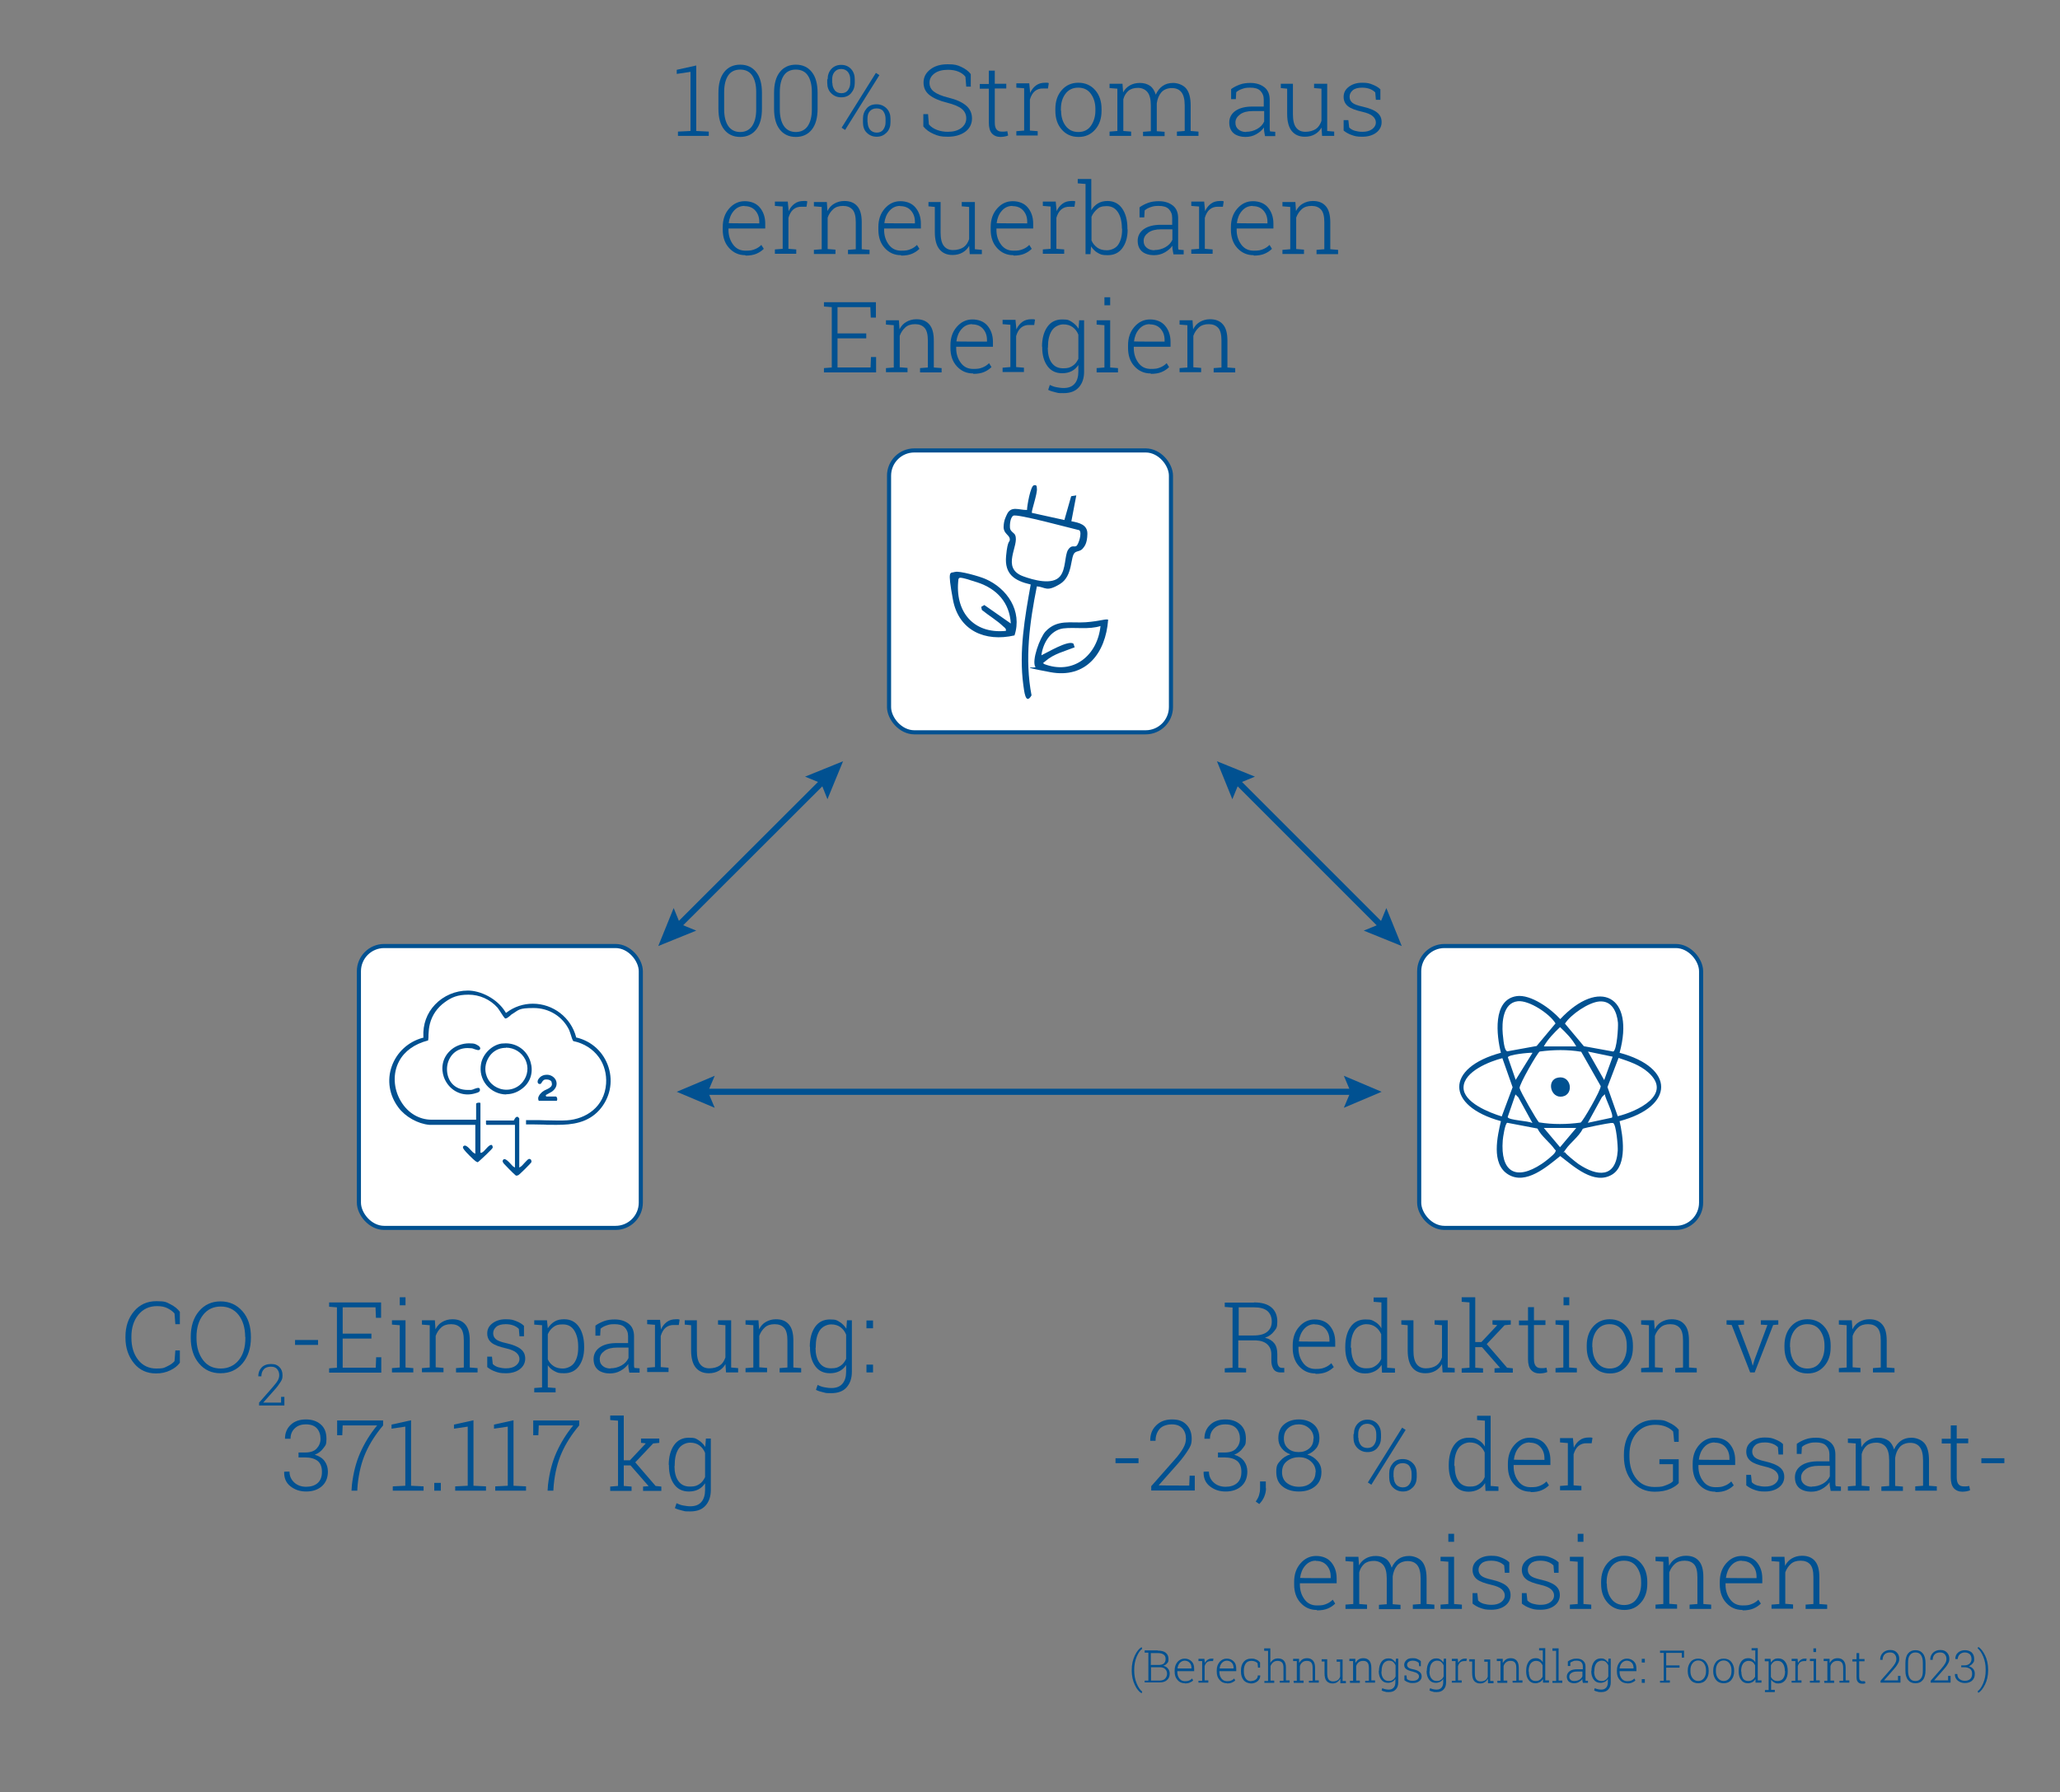 <?xml version="1.0" encoding="UTF-8"?>
<svg id="Ebene_1" xmlns="http://www.w3.org/2000/svg" version="1.1" viewBox="0 0 1003.3 873">
  <rect x="0" y="0" width="1003.3" height="873" fill="#808080" stroke="none"/>
  <!-- Generator: Adobe Illustrator 29.6.1, SVG Export Plug-In . SVG Version: 2.1.1 Build 9)  -->
  <defs>
    <style>
      .st0 {
        fill: #015191;
      }

      .st1 {
        fill: none;
        stroke-miterlimit: 10;
        stroke-width: 3px;
      }

      .st1, .st2 {
        stroke: #015191;
      }

      .st2 {
        fill: #fff;
        stroke-linecap: round;
        stroke-linejoin: round;
        stroke-width: 2px;
      }
    </style>
  </defs>
  <rect class="st2" x="433" y="219.4" width="137.3" height="137.3" rx="12.3" ry="12.3"/>
  <g>
    <path class="st0" d="M330.2,64.1l6.1-.3v-28.8l-6.7,1v-2l9.5-2.1v31.9l6.1.3v2.1h-15v-2.1Z"/>
    <path class="st0" d="M371.1,52.9c0,4.4-.9,7.8-2.8,10.2s-4.5,3.6-7.8,3.6-5.9-1.2-7.8-3.6-2.8-5.8-2.8-10.2v-7.6c0-4.4.9-7.8,2.8-10.2s4.5-3.6,7.8-3.6,5.9,1.2,7.8,3.6,2.8,5.8,2.8,10.2v7.6ZM368.3,44.8c0-3.5-.7-6.2-2-8.1s-3.3-2.8-5.8-2.8-4.5.9-5.8,2.8-2,4.6-2,8.1v8.5c0,3.5.7,6.2,2,8.1s3.3,2.9,5.8,2.9,4.5-1,5.8-2.9,2-4.6,2-8.1v-8.5Z"/>
    <path class="st0" d="M398.2,52.9c0,4.4-.9,7.8-2.8,10.2s-4.5,3.6-7.8,3.6-5.9-1.2-7.8-3.6-2.8-5.8-2.8-10.2v-7.6c0-4.4.9-7.8,2.8-10.2s4.5-3.6,7.8-3.6,5.9,1.2,7.8,3.6,2.8,5.8,2.8,10.2v7.6ZM395.4,44.8c0-3.5-.7-6.2-2-8.1s-3.3-2.8-5.8-2.8-4.5.9-5.8,2.8-2,4.6-2,8.1v8.5c0,3.5.7,6.2,2,8.1s3.3,2.9,5.8,2.9,4.5-1,5.8-2.9,2-4.6,2-8.1v-8.5Z"/>
    <path class="st0" d="M403.1,38.6c0-2,.6-3.7,1.8-5s2.8-2,4.8-2,3.6.7,4.8,2,1.8,3,1.8,5v1.8c0,2-.6,3.6-1.8,5s-2.8,2-4.8,2-3.6-.7-4.9-2-1.9-3-1.9-5v-1.8ZM405.4,40.4c0,1.4.4,2.5,1.1,3.5s1.9,1.5,3.3,1.5,2.5-.5,3.2-1.5,1.1-2.1,1.1-3.5v-1.8c0-1.4-.4-2.6-1.1-3.5s-1.9-1.5-3.3-1.5-2.5.5-3.3,1.5-1.1,2.2-1.1,3.5v1.8ZM411.6,63.3l-1.7-1.1,16.7-26.7,1.7,1.1-16.7,26.7ZM420.3,57.8c0-2,.6-3.6,1.8-5s2.8-2,4.8-2,3.6.7,4.9,2,1.9,3,1.9,5v1.8c0,2-.6,3.7-1.9,5s-2.8,2-4.8,2-3.6-.7-4.9-2-1.8-3-1.8-5v-1.8ZM422.6,59.6c0,1.4.4,2.6,1.1,3.5s1.9,1.5,3.3,1.5,2.5-.5,3.2-1.5,1.1-2.1,1.1-3.5v-1.8c0-1.4-.4-2.6-1.1-3.6s-1.9-1.4-3.3-1.4-2.5.5-3.3,1.4-1.1,2.1-1.1,3.6v1.8Z"/>
    <path class="st0" d="M472.9,42.2h-2.3l-.4-4.8c-.8-1.1-2-1.9-3.4-2.5s-3.2-.9-5.1-.9c-2.8,0-5,.6-6.6,1.8s-2.4,2.7-2.4,4.5.7,3.2,2.1,4.3,3.9,2.2,7.3,3c3.7.9,6.5,2.2,8.4,3.8s2.9,3.7,2.9,6.3-1.1,4.9-3.3,6.5-5.1,2.4-8.5,2.4-4.7-.4-6.8-1.3-3.8-2.1-5.1-3.7v-6h2.3l.4,5c1,1.2,2.4,2.1,4,2.7s3.4.9,5.2.9c2.7,0,4.9-.6,6.5-1.8s2.5-2.8,2.5-4.7-.7-3.4-2.1-4.6-3.8-2.2-7.3-3.1c-3.7-.9-6.6-2.2-8.5-3.7s-2.9-3.5-2.9-6.1,1.1-4.7,3.3-6.4,5-2.5,8.5-2.5,4.7.4,6.6,1.3,3.5,2,4.6,3.5v5.8Z"/>
    <path class="st0" d="M484.5,34.3v6.5h5.6v2.3h-5.6v16.5c0,1.7.3,2.8.9,3.5s1.4,1,2.4,1,.9,0,1.3,0,.9-.1,1.5-.2l.4,2.1c-.5.2-1,.4-1.7.5s-1.3.2-2,.2c-1.8,0-3.2-.6-4.2-1.7s-1.5-2.9-1.5-5.3v-16.5h-4.4v-2.3h4.4v-6.5h2.8Z"/>
    <path class="st0" d="M501.3,40.8l.4,4.2v.3c.7-1.6,1.7-2.8,2.9-3.7s2.7-1.3,4.4-1.3.7,0,1,0,.6.1.8.2l-.4,2.6h-2.1c-1.8-.1-3.2.4-4.3,1.3s-1.9,2.4-2.4,4.1v15.1l3.8.3v2.1h-10.4v-2.1l3.8-.3v-20.6l-3.8-.3v-2.1h6.3Z"/>
    <path class="st0" d="M514,53.1c0-3.7,1-6.8,3.1-9.2s4.8-3.6,8.1-3.6,6.1,1.2,8.2,3.6,3.1,5.5,3.1,9.2v.8c0,3.8-1,6.8-3.1,9.2s-4.7,3.6-8.1,3.6-6.1-1.2-8.2-3.6-3.1-5.4-3.1-9.2v-.8ZM516.8,53.9c0,2.9.7,5.4,2.2,7.4s3.6,3,6.2,3,4.7-1,6.1-3,2.2-4.5,2.2-7.4v-.8c0-2.9-.7-5.3-2.2-7.4s-3.6-3-6.2-3-4.7,1-6.2,3-2.2,4.5-2.2,7.4v.8Z"/>
    <path class="st0" d="M540.4,42.9v-2.1h6.3l.3,4.2c.8-1.5,1.9-2.6,3.3-3.4s3-1.2,4.9-1.2,3.6.5,4.9,1.4,2.2,2.4,2.8,4.3c.8-1.8,1.9-3.2,3.3-4.2s3.1-1.5,5.2-1.5,4.8.9,6.3,2.7,2.2,4.6,2.2,8.3v12.4l3.8.3v2.1h-10.5v-2.1l3.8-.3v-12.4c0-3.1-.6-5.3-1.7-6.6s-2.6-1.9-4.6-1.9-3.9.7-5.1,2.1-1.9,3.2-2.2,5.3c0,.1,0,.2,0,.4s0,.2,0,.4v12.8l3.8.3v2.1h-10.5v-2.1l3.8-.3v-12.5c0-3.1-.6-5.3-1.7-6.6s-2.7-2-4.6-2-3.6.5-4.7,1.5-2,2.4-2.4,4.1v15.4l3.8.3v2.1h-10.5v-2.1l3.8-.3v-20.6l-3.8-.3Z"/>
    <path class="st0" d="M616.1,66.2c-.2-.9-.3-1.6-.4-2.2s-.1-1.3-.1-1.9c-.9,1.3-2.2,2.4-3.8,3.3s-3.3,1.3-5.3,1.3-4.4-.6-5.8-1.9-2-3-2-5.2,1-4.2,3-5.6,4.8-2.1,8.2-2.1h5.6v-3.4c0-1.8-.6-3.2-1.7-4.3s-2.8-1.5-4.9-1.5-2.7.2-3.9.6-2.1.9-2.9,1.6l-.2,3.4h-2.3v-4.9c1.2-.9,2.6-1.6,4.2-2.2s3.4-.8,5.2-.8c2.8,0,5,.7,6.8,2.1s2.6,3.5,2.6,6.1v12.5c0,.5,0,1,0,1.5s0,.9.2,1.4l2.5.2v2.1h-5ZM606.9,64.2c2,0,3.8-.5,5.4-1.4s2.7-2.1,3.4-3.6v-5.1h-5.6c-2.5,0-4.6.5-6.1,1.6s-2.3,2.4-2.3,4,.5,2.5,1.4,3.3,2.2,1.3,3.9,1.3Z"/>
    <path class="st0" d="M643.7,62c-.8,1.5-1.9,2.6-3.3,3.4s-3,1.2-4.9,1.2c-2.7,0-4.8-.9-6.3-2.7s-2.3-4.6-2.3-8.4v-12.3l-3.1-.3v-2.1h5.9v14.7c0,3.1.5,5.3,1.6,6.7s2.6,2,4.5,2,3.8-.5,5.1-1.4,2.1-2.2,2.7-3.9v-15.7l-3.6-.3v-2.1h6.4v23l3.4.3v2.1h-5.9l-.3-4.2Z"/>
    <path class="st0" d="M672.4,48.6h-2.3l-.3-3.6c-.7-.7-1.6-1.3-2.7-1.7s-2.3-.6-3.7-.6c-2,0-3.6.4-4.6,1.3s-1.5,1.9-1.5,3.1.4,2.1,1.3,2.9,2.6,1.4,5.3,2c3,.7,5.3,1.6,6.8,2.8s2.2,2.7,2.2,4.7-.9,3.8-2.6,5.1-4,2-6.8,2-3.6-.3-5.1-.8-2.9-1.3-4-2.2v-5.1h2.3l.4,3.6c.8.8,1.7,1.3,2.8,1.6s2.3.5,3.6.5c2,0,3.6-.4,4.8-1.3s1.8-2,1.8-3.2-.5-2.2-1.5-3.1-2.7-1.6-5.3-2.2c-3-.7-5.3-1.5-6.7-2.6s-2.2-2.6-2.2-4.6.8-3.6,2.5-4.9,3.8-2,6.5-2,3.6.3,5.1.9,2.8,1.3,3.8,2.3v5.1Z"/>
    <path class="st0" d="M363,124.3c-3.2,0-5.8-1.2-7.9-3.5s-3.1-5.3-3.1-8.9v-1.3c0-3.6,1-6.6,3.1-9s4.6-3.6,7.6-3.6,5.6,1,7.3,3,2.7,4.6,2.7,7.9v2.4h-17.9v.7c0,2.8.8,5.2,2.3,7.2s3.5,2.9,6,2.9,3.2-.2,4.5-.7,2.3-1.2,3.2-2.1l1.2,1.9c-1,1-2.2,1.8-3.6,2.4s-3.2.9-5.2.9ZM362.6,100.3c-2.1,0-3.8.8-5.2,2.4s-2.2,3.6-2.5,6h0c0,.1,14.9.1,14.9.1v-.7c0-2.2-.6-4-1.9-5.5s-3.1-2.2-5.3-2.2Z"/>
    <path class="st0" d="M383.7,98.4l.4,4.2v.3c.7-1.6,1.7-2.8,2.9-3.7s2.7-1.3,4.4-1.3.7,0,1,0,.6.1.8.2l-.4,2.6h-2.1c-1.8-.1-3.2.4-4.3,1.3s-1.9,2.4-2.4,4.1v15.1l3.8.3v2.1h-10.4v-2.1l3.8-.3v-20.6l-3.8-.3v-2.1h6.3Z"/>
    <path class="st0" d="M396.4,121.7l3.8-.3v-20.6l-3.8-.3v-2.1h6.3l.3,4.4c.8-1.6,1.9-2.8,3.3-3.6s3-1.3,4.9-1.3c2.8,0,4.8.8,6.3,2.5s2.2,4.3,2.2,7.9v13.1l3.8.3v2.1h-10.5v-2.1l3.8-.3v-13.1c0-2.9-.5-5-1.6-6.2s-2.6-1.8-4.6-1.8-3.6.5-4.8,1.6-2.1,2.4-2.7,4.1v15.3l3.8.3v2.1h-10.5v-2.1Z"/>
    <path class="st0" d="M438.8,124.3c-3.2,0-5.8-1.2-7.9-3.5s-3.1-5.3-3.1-8.9v-1.3c0-3.6,1-6.6,3.1-9s4.6-3.6,7.6-3.6,5.6,1,7.3,3,2.7,4.6,2.7,7.9v2.4h-17.9v.7c0,2.8.8,5.2,2.3,7.2s3.5,2.9,6,2.9,3.2-.2,4.5-.7,2.3-1.2,3.2-2.1l1.2,1.9c-1,1-2.2,1.8-3.6,2.4s-3.2.9-5.2.9ZM438.4,100.3c-2.1,0-3.8.8-5.2,2.4s-2.2,3.6-2.5,6h0c0,.1,14.9.1,14.9.1v-.7c0-2.2-.6-4-1.9-5.5s-3.1-2.2-5.3-2.2Z"/>
    <path class="st0" d="M472.1,119.6c-.8,1.5-1.9,2.6-3.3,3.4s-3,1.2-4.9,1.2c-2.7,0-4.8-.9-6.3-2.7s-2.3-4.6-2.3-8.4v-12.3l-3.1-.3v-2.1h5.9v14.7c0,3.1.5,5.3,1.6,6.7s2.6,2,4.5,2,3.8-.5,5.1-1.4,2.1-2.2,2.7-3.9v-15.7l-3.6-.3v-2.1h6.4v23l3.4.3v2.1h-5.9l-.3-4.2Z"/>
    <path class="st0" d="M493.5,124.3c-3.2,0-5.8-1.2-7.9-3.5s-3.1-5.3-3.1-8.9v-1.3c0-3.6,1-6.6,3.1-9s4.6-3.6,7.6-3.6,5.6,1,7.3,3,2.7,4.6,2.7,7.9v2.4h-17.9v.7c0,2.8.8,5.2,2.3,7.2s3.5,2.9,6,2.9,3.2-.2,4.5-.7,2.3-1.2,3.2-2.1l1.2,1.9c-1,1-2.2,1.8-3.6,2.4s-3.2.9-5.2.9ZM493.1,100.3c-2.1,0-3.8.8-5.2,2.4s-2.2,3.6-2.5,6h0c0,.1,14.9.1,14.9.1v-.7c0-2.2-.6-4-1.9-5.5s-3.1-2.2-5.3-2.2Z"/>
    <path class="st0" d="M514.2,98.4l.4,4.2v.3c.7-1.6,1.7-2.8,2.9-3.7s2.7-1.3,4.4-1.3.7,0,1,0,.6.1.8.2l-.4,2.6h-2.1c-1.8-.1-3.2.4-4.3,1.3s-1.9,2.4-2.4,4.1v15.1l3.8.3v2.1h-10.4v-2.1l3.8-.3v-20.6l-3.8-.3v-2.1h6.3Z"/>
    <path class="st0" d="M549.2,111.8c0,3.8-.9,6.8-2.6,9.1s-4.1,3.4-7.1,3.4-3.5-.4-4.8-1.1-2.4-1.8-3.3-3.2l-.3,3.8h-2.4v-34.2l-3.8-.3v-2.1h6.6v15.2c.8-1.4,1.9-2.5,3.2-3.3s2.9-1.2,4.7-1.2c3,0,5.4,1.2,7.1,3.6s2.6,5.7,2.6,9.7v.5ZM546.4,111.3c0-3.2-.6-5.9-1.9-7.9s-3.1-3-5.5-3-3.6.5-4.7,1.5-2.1,2.2-2.7,3.7v11.5c.6,1.5,1.6,2.6,2.8,3.5s2.8,1.3,4.7,1.3,4.3-.9,5.5-2.7,1.9-4.2,1.9-7.3v-.5Z"/>
    <path class="st0" d="M571.5,123.8c-.2-.9-.3-1.6-.4-2.2s-.1-1.3-.1-1.9c-.9,1.3-2.2,2.4-3.8,3.3s-3.3,1.3-5.3,1.3-4.4-.6-5.8-1.9-2-3-2-5.2,1-4.2,3-5.6,4.8-2.1,8.2-2.1h5.6v-3.4c0-1.8-.6-3.2-1.7-4.3s-2.8-1.5-4.9-1.5-2.7.2-3.9.6-2.1.9-2.9,1.6l-.2,3.4h-2.3v-4.9c1.2-.9,2.6-1.6,4.2-2.2s3.4-.8,5.2-.8c2.8,0,5,.7,6.8,2.1s2.6,3.5,2.6,6.1v12.5c0,.5,0,1,0,1.5s0,.9.2,1.4l2.5.2v2.1h-5ZM562.2,121.8c2,0,3.8-.5,5.4-1.4s2.7-2.1,3.4-3.6v-5.1h-5.6c-2.5,0-4.6.5-6.1,1.6s-2.3,2.4-2.3,4,.5,2.5,1.4,3.3,2.2,1.3,3.9,1.3Z"/>
    <path class="st0" d="M586.5,98.4l.4,4.2v.3c.7-1.6,1.7-2.8,2.9-3.7s2.7-1.3,4.4-1.3.7,0,1,0,.6.1.8.2l-.4,2.6h-2.1c-1.8-.1-3.2.4-4.3,1.3s-1.9,2.4-2.4,4.1v15.1l3.8.3v2.1h-10.4v-2.1l3.8-.3v-20.6l-3.8-.3v-2.1h6.3Z"/>
    <path class="st0" d="M610.5,124.3c-3.2,0-5.8-1.2-7.9-3.5s-3.1-5.3-3.1-8.9v-1.3c0-3.6,1-6.6,3.1-9s4.6-3.6,7.6-3.6,5.6,1,7.3,3,2.7,4.6,2.7,7.9v2.4h-17.9v.7c0,2.8.8,5.2,2.3,7.2s3.5,2.9,6,2.9,3.2-.2,4.5-.7,2.3-1.2,3.2-2.1l1.2,1.9c-1,1-2.2,1.8-3.6,2.4s-3.2.9-5.2.9ZM610.1,100.3c-2.1,0-3.8.8-5.2,2.4s-2.2,3.6-2.5,6h0c0,.1,14.9.1,14.9.1v-.7c0-2.2-.6-4-1.9-5.5s-3.1-2.2-5.3-2.2Z"/>
    <path class="st0" d="M624.6,121.7l3.8-.3v-20.6l-3.8-.3v-2.1h6.3l.3,4.4c.8-1.6,1.9-2.8,3.3-3.6s3-1.3,4.9-1.3c2.8,0,4.8.8,6.3,2.5s2.2,4.3,2.2,7.9v13.1l3.8.3v2.1h-10.5v-2.1l3.8-.3v-13.1c0-2.9-.5-5-1.6-6.2s-2.6-1.8-4.6-1.8-3.6.5-4.8,1.6-2.1,2.4-2.7,4.1v15.3l3.8.3v2.1h-10.5v-2.1Z"/>
    <path class="st0" d="M421.9,164.8h-14v14.2h16.1l.2-5.1h2.5v7.5h-25.4v-2.1l3.8-.3v-29.4l-3.8-.3v-2.1h25.3v7.5h-2.5l-.2-5.1h-16v12.8h14v2.4Z"/>
    <path class="st0" d="M431.5,179.3l3.8-.3v-20.6l-3.8-.3v-2.1h6.3l.3,4.4c.8-1.6,1.9-2.8,3.3-3.6s3-1.3,4.9-1.3c2.8,0,4.8.8,6.3,2.5s2.2,4.3,2.2,7.9v13.1l3.8.3v2.1h-10.5v-2.1l3.8-.3v-13.1c0-2.9-.5-5-1.6-6.2s-2.6-1.8-4.6-1.8-3.6.5-4.8,1.6-2.1,2.4-2.7,4.1v15.3l3.8.3v2.1h-10.5v-2.1Z"/>
    <path class="st0" d="M473.9,181.9c-3.2,0-5.8-1.2-7.9-3.5s-3.1-5.3-3.1-8.9v-1.3c0-3.6,1-6.6,3.1-9s4.6-3.6,7.6-3.6,5.6,1,7.3,3,2.7,4.6,2.7,7.9v2.4h-17.9v.7c0,2.8.8,5.2,2.3,7.2s3.5,2.9,6,2.9,3.2-.2,4.5-.7,2.3-1.2,3.2-2.1l1.2,1.9c-1,1-2.2,1.8-3.6,2.4s-3.2.9-5.2.9ZM473.5,157.9c-2.1,0-3.8.8-5.2,2.4s-2.2,3.6-2.5,6h0c0,.1,14.9.1,14.9.1v-.7c0-2.2-.6-4-1.9-5.5s-3.1-2.2-5.3-2.2Z"/>
    <path class="st0" d="M494.6,156l.4,4.2v.3c.7-1.6,1.7-2.8,2.9-3.7s2.7-1.3,4.4-1.3.7,0,1,0,.6.1.8.2l-.4,2.6h-2.1c-1.8-.1-3.2.4-4.3,1.3s-1.9,2.4-2.4,4.1v15.1l3.8.3v2.1h-10.4v-2.1l3.8-.3v-20.6l-3.8-.3v-2.1h6.3Z"/>
    <path class="st0" d="M507.5,168.9c0-4,.9-7.3,2.6-9.7s4.1-3.6,7.2-3.6,3.4.4,4.7,1.2,2.4,1.9,3.3,3.3l.3-4.1h2.4v25c0,3.3-.9,5.8-2.6,7.7s-4.2,2.8-7.4,2.8-2.5-.1-3.9-.4-2.6-.7-3.6-1.2l.8-2.4c1,.5,2.1.9,3.2,1.1s2.3.4,3.5.4c2.4,0,4.2-.7,5.4-2.1s1.8-3.4,1.8-5.9v-3.2c-.9,1.3-1.9,2.3-3.3,3s-2.9,1-4.6,1c-3,0-5.4-1.1-7.1-3.4s-2.6-5.3-2.6-9.1v-.5ZM510.3,169.4c0,3,.6,5.5,1.9,7.3s3.1,2.7,5.6,2.7,3.3-.4,4.6-1.2,2.1-2,2.8-3.4v-11.8c-.6-1.5-1.5-2.7-2.7-3.6s-2.7-1.4-4.6-1.4-4.3,1-5.6,3-1.9,4.7-1.9,7.9v.5Z"/>
    <path class="st0" d="M534.1,179.3l3.8-.3v-20.6l-3.8-.3v-2.1h6.6v23l3.8.3v2.1h-10.4v-2.1ZM540.7,148.7h-2.8v-3.9h2.8v3.9Z"/>
    <path class="st0" d="M560.4,181.9c-3.2,0-5.8-1.2-7.9-3.5s-3.1-5.3-3.1-8.9v-1.3c0-3.6,1-6.6,3.1-9s4.6-3.6,7.6-3.6,5.6,1,7.3,3,2.7,4.6,2.7,7.9v2.4h-17.9v.7c0,2.8.8,5.2,2.3,7.2s3.5,2.9,6,2.9,3.2-.2,4.5-.7,2.3-1.2,3.2-2.1l1.2,1.9c-1,1-2.2,1.8-3.6,2.4s-3.2.9-5.2.9ZM560,157.9c-2.1,0-3.8.8-5.2,2.4s-2.2,3.6-2.5,6h0c0,.1,14.9.1,14.9.1v-.7c0-2.2-.6-4-1.9-5.5s-3.1-2.2-5.3-2.2Z"/>
    <path class="st0" d="M574.5,179.3l3.8-.3v-20.6l-3.8-.3v-2.1h6.3l.3,4.4c.8-1.6,1.9-2.8,3.3-3.6s3-1.3,4.9-1.3c2.8,0,4.8.8,6.3,2.5s2.2,4.3,2.2,7.9v13.1l3.8.3v2.1h-10.5v-2.1l3.8-.3v-13.1c0-2.9-.5-5-1.6-6.2s-2.6-1.8-4.6-1.8-3.6.5-4.8,1.6-2.1,2.4-2.7,4.1v15.3l3.8.3v2.1h-10.5v-2.1Z"/>
  </g>
  <g>
    <rect class="st2" x="691.2" y="460.8" width="137.3" height="137.3" rx="12.3" ry="12.3"/>
    <g>
      <path class="st0" d="M610.8,634.4c3.7,0,6.5.8,8.4,2.4s2.9,3.9,2.9,6.9-.5,3.4-1.6,4.8-2.5,2.5-4.4,3.1c2.1.5,3.6,1.5,4.6,2.8s1.4,3.1,1.4,5.2v3.1c0,1.2.2,2.1.6,2.7s.9.9,1.7.9h1.1v2.2h-1.8c-1.7,0-2.8-.6-3.5-1.7s-1-2.5-1-4.1v-3c0-2.1-.7-3.7-2-4.9s-3.2-1.8-5.5-1.9h-8.6v13.3l3.8.3v2h-10.4v-2l3.8-.3v-29.3l-3.8-.3v-2.1h14.2ZM603.3,650.5h7.2c3.1,0,5.3-.6,6.8-1.9s2.1-2.9,2.1-4.9-.7-3.9-2.1-5.1-3.6-1.8-6.4-1.8h-7.6v13.7Z"/>
      <path class="st0" d="M640.6,669c-3.2,0-5.8-1.2-7.9-3.5s-3.1-5.3-3.1-8.9v-1.3c0-3.6,1-6.6,3.1-9s4.6-3.6,7.6-3.6,5.6,1,7.3,3,2.7,4.6,2.7,7.9v2.4h-17.9v.7c0,2.8.8,5.2,2.3,7.2s3.5,2.9,6,2.9,3.2-.2,4.5-.7,2.3-1.2,3.2-2.1l1.2,1.9c-1,1-2.2,1.8-3.6,2.4s-3.2.9-5.2.9ZM640.3,645c-2.1,0-3.8.8-5.2,2.4s-2.2,3.6-2.5,6h0c0,.1,14.9.1,14.9.1v-.7c0-2.2-.6-4-1.9-5.5s-3.1-2.2-5.3-2.2Z"/>
      <path class="st0" d="M672.9,664.8c-.8,1.3-1.9,2.4-3.3,3.1s-2.9,1.1-4.7,1.1c-3,0-5.4-1.1-7.1-3.4s-2.6-5.3-2.6-9.1v-.5c0-4,.9-7.3,2.6-9.7s4.1-3.6,7.2-3.6,3.3.4,4.6,1.1,2.4,1.8,3.2,3.2v-12.6l-3.8-.3v-2.1h6.6v34.2l3.8.3v2.1h-6.3l-.2-3.7ZM658.1,656.5c0,3.1.6,5.5,1.8,7.3s3.1,2.7,5.5,2.7,3.3-.4,4.5-1.2,2.2-1.9,2.8-3.4v-12c-.6-1.4-1.5-2.6-2.7-3.5s-2.7-1.4-4.6-1.4-4.3,1-5.6,3-1.9,4.7-1.9,7.9v.5Z"/>
      <path class="st0" d="M702.4,664.3c-.8,1.5-1.9,2.6-3.3,3.4s-3,1.2-4.9,1.2c-2.7,0-4.8-.9-6.3-2.7s-2.3-4.6-2.3-8.4v-12.3l-3.1-.3v-2.1h5.9v14.7c0,3.1.5,5.3,1.6,6.7s2.6,2,4.5,2,3.8-.5,5.1-1.4,2.1-2.2,2.7-3.9v-15.7l-3.6-.3v-2.1h6.4v23l3.4.3v2.1h-5.9l-.3-4.2Z"/>
      <path class="st0" d="M711.9,634v-2.1h6.6v21.8h3l7.7-8.2h0c0-.1-2.3-.3-2.3-.3v-2.1h8.9v2.1l-3,.3-8.7,9.2,9.9,11.5,2.8.3v2.1h-8.9v-2.1l2.7-.2-8.8-10.1h-3.3v10l3.8.3v2.1h-10.4v-2.1l3.8-.3v-31.8l-3.8-.3Z"/>
      <path class="st0" d="M747.1,636.6v6.5h5.6v2.3h-5.6v16.5c0,1.7.3,2.8.9,3.5s1.4,1,2.4,1,.9,0,1.3,0,.9-.1,1.5-.2l.4,2.1c-.5.2-1,.4-1.7.5s-1.3.2-2,.2c-1.8,0-3.2-.6-4.2-1.7s-1.5-2.9-1.5-5.3v-16.5h-4.4v-2.3h4.4v-6.5h2.8Z"/>
      <path class="st0" d="M757.6,666.4l3.8-.3v-20.6l-3.8-.3v-2.1h6.6v23l3.8.3v2.1h-10.4v-2.1ZM764.3,635.8h-2.8v-3.9h2.8v3.9Z"/>
      <path class="st0" d="M772.8,655.4c0-3.7,1-6.8,3.1-9.2s4.8-3.6,8.1-3.6,6.1,1.2,8.2,3.6,3.1,5.5,3.1,9.2v.8c0,3.8-1,6.8-3.1,9.2s-4.7,3.6-8.1,3.6-6.1-1.2-8.2-3.6-3.1-5.4-3.1-9.2v-.8ZM775.6,656.2c0,2.9.7,5.4,2.2,7.4s3.6,3,6.2,3,4.7-1,6.1-3,2.2-4.5,2.2-7.4v-.8c0-2.9-.7-5.3-2.2-7.4s-3.6-3-6.2-3-4.7,1-6.2,3-2.2,4.5-2.2,7.4v.8Z"/>
      <path class="st0" d="M799.3,666.4l3.8-.3v-20.6l-3.8-.3v-2.1h6.3l.3,4.4c.8-1.6,1.9-2.8,3.3-3.6s3-1.3,4.9-1.3c2.8,0,4.8.8,6.3,2.5s2.2,4.3,2.2,7.9v13.1l3.8.3v2.1h-10.5v-2.1l3.8-.3v-13.1c0-2.9-.5-5-1.6-6.2s-2.6-1.8-4.6-1.8-3.6.5-4.8,1.6-2.1,2.4-2.7,4.1v15.3l3.8.3v2.1h-10.5v-2.1Z"/>
      <path class="st0" d="M849.7,645.2l-3.2.2,6.3,16.7.8,3h.1l.9-3,6.2-16.7-3.2-.2v-2.1h8.5v2.1l-2.5.2-9,23.1h-2.2l-9-23.1-2.5-.2v-2.1h8.5v2.1Z"/>
      <path class="st0" d="M869.1,655.4c0-3.7,1-6.8,3.1-9.2s4.8-3.6,8.1-3.6,6.1,1.2,8.2,3.6,3.1,5.5,3.1,9.2v.8c0,3.8-1,6.8-3.1,9.2s-4.7,3.6-8.1,3.6-6.1-1.2-8.2-3.6-3.1-5.4-3.1-9.2v-.8ZM871.9,656.2c0,2.9.7,5.4,2.2,7.4s3.6,3,6.2,3,4.7-1,6.1-3,2.2-4.5,2.2-7.4v-.8c0-2.9-.7-5.3-2.2-7.4s-3.6-3-6.2-3-4.7,1-6.2,3-2.2,4.5-2.2,7.4v.8Z"/>
      <path class="st0" d="M895.6,666.4l3.8-.3v-20.6l-3.8-.3v-2.1h6.3l.3,4.4c.8-1.6,1.9-2.8,3.3-3.6s3-1.3,4.9-1.3c2.8,0,4.8.8,6.3,2.5s2.2,4.3,2.2,7.9v13.1l3.8.3v2.1h-10.5v-2.1l3.8-.3v-13.1c0-2.9-.5-5-1.6-6.2s-2.6-1.8-4.6-1.8-3.6.5-4.8,1.6-2.1,2.4-2.7,4.1v15.3l3.8.3v2.1h-10.5v-2.1Z"/>
      <path class="st0" d="M554.5,712.7h-11.2v-2.4h11.2v2.4Z"/>
      <path class="st0" d="M560.7,726.1v-2.2l11.2-12.7c2.1-2.3,3.5-4.3,4.4-5.9s1.3-3.1,1.3-4.5c0-2.1-.6-3.8-1.8-5.1s-2.9-1.9-5.1-1.9-4.6.7-5.9,2.2-2,3.4-2,5.8h-2.6c0-3,.8-5.4,2.8-7.4s4.5-3,7.8-3,5.3.8,7,2.5,2.6,4,2.6,6.8-.6,3.8-1.8,5.7-2.8,4.1-4.9,6.5l-9.4,10.6h0c0,.1,14.9.1,14.9.1l.2-4.8h2.5v7.2h-21.2Z"/>
      <path class="st0" d="M593.2,707.5h3.2c2.5,0,4.4-.6,5.6-1.9s1.9-2.8,1.9-4.8-.6-3.8-1.8-5.1-3-1.9-5.3-1.9-4,.6-5.4,1.9-2.1,3-2.1,5.1h-2.7c0-2.8.9-5,2.8-6.8s4.4-2.6,7.4-2.6,5.4.8,7.3,2.5,2.7,4,2.7,7-.5,3.1-1.5,4.5-2.4,2.5-4.2,3.2c2.1.6,3.7,1.6,4.8,3.1s1.6,3.2,1.6,5.1c0,3-1,5.4-2.9,7.1s-4.5,2.6-7.6,2.6-5.5-.8-7.7-2.5-3.2-4.1-3.1-7.1h0c0-.1,2.6-.1,2.6-.1,0,2.2.8,3.9,2.3,5.3s3.5,2.1,5.8,2.1,4.3-.6,5.7-1.9,2-3.1,2-5.4-.7-4.2-2.1-5.3-3.5-1.7-6.1-1.7h-3.2v-2.4Z"/>
      <path class="st0" d="M616.6,724.9c0,1.4-.3,2.8-.9,4.2s-1.4,2.5-2.4,3.5l-1.7-1.2c.7-1,1.3-2.1,1.6-3.1s.5-2.1.5-3.4v-3.3h2.8v3.3Z"/>
      <path class="st0" d="M642.6,700.7c0,1.8-.5,3.5-1.6,4.8s-2.5,2.4-4.3,3c2.1.6,3.7,1.7,5,3.2s1.9,3.2,1.9,5.2c0,3.1-1,5.4-3.1,7.1s-4.7,2.5-7.9,2.5-5.9-.8-8-2.5-3-4-3-7.1.6-3.8,1.9-5.3,2.9-2.6,5-3.2c-1.8-.6-3.2-1.6-4.3-3s-1.6-3-1.6-4.8c0-2.9.9-5.2,2.8-6.8s4.3-2.4,7.2-2.4,5.3.8,7.2,2.4,2.8,3.9,2.8,6.8ZM640.8,717.1c0-2.2-.8-3.9-2.4-5.3s-3.5-2-5.8-2-4.3.7-5.9,2-2.3,3.1-2.3,5.3.8,4,2.3,5.2,3.5,1.9,5.9,1.9,4.3-.6,5.8-1.9,2.3-3,2.3-5.2ZM639.8,700.7c0-2-.7-3.6-2.1-4.9s-3.1-2-5.2-2-3.8.6-5.2,1.9-2,2.9-2,5,.7,3.6,2,4.8,3.1,1.8,5.2,1.8,3.8-.6,5.2-1.8,2-2.8,2-4.8Z"/>
      <path class="st0" d="M659.4,698.5c0-2,.6-3.7,1.8-5s2.8-2,4.8-2,3.6.7,4.8,2,1.8,3,1.8,5v1.8c0,2-.6,3.6-1.8,5s-2.8,2-4.8,2-3.6-.7-4.9-2-1.9-3-1.9-5v-1.8ZM661.6,700.3c0,1.4.4,2.5,1.1,3.5s1.9,1.5,3.3,1.5,2.5-.5,3.2-1.5,1.1-2.1,1.1-3.5v-1.8c0-1.4-.4-2.6-1.1-3.5s-1.9-1.5-3.3-1.5-2.5.5-3.3,1.5-1.1,2.2-1.1,3.5v1.8ZM667.9,723.2l-1.7-1.1,16.7-26.7,1.7,1.1-16.7,26.7ZM676.6,717.7c0-2,.6-3.6,1.8-5s2.8-2,4.8-2,3.6.7,4.9,2,1.9,3,1.9,5v1.8c0,2-.6,3.7-1.9,5s-2.8,2-4.8,2-3.6-.7-4.9-2-1.8-3-1.8-5v-1.8ZM678.8,719.5c0,1.4.4,2.6,1.1,3.5s1.9,1.5,3.3,1.5,2.5-.5,3.2-1.5,1.1-2.1,1.1-3.5v-1.8c0-1.4-.4-2.6-1.1-3.6s-1.9-1.4-3.3-1.4-2.5.5-3.3,1.4-1.1,2.1-1.1,3.6v1.8Z"/>
      <path class="st0" d="M723.3,722.4c-.8,1.3-1.9,2.4-3.3,3.1s-2.9,1.1-4.7,1.1c-3,0-5.4-1.1-7.1-3.4s-2.6-5.3-2.6-9.1v-.5c0-4,.9-7.3,2.6-9.7s4.1-3.6,7.2-3.6,3.3.4,4.6,1.1,2.4,1.8,3.2,3.2v-12.6l-3.8-.3v-2.1h6.6v34.2l3.8.3v2.1h-6.3l-.2-3.7ZM708.5,714.1c0,3.1.6,5.5,1.8,7.3s3.1,2.7,5.5,2.7,3.3-.4,4.5-1.2,2.2-1.9,2.8-3.4v-12c-.6-1.4-1.5-2.6-2.7-3.5s-2.7-1.4-4.6-1.4-4.3,1-5.6,3-1.9,4.7-1.9,7.9v.5Z"/>
      <path class="st0" d="M745.4,726.6c-3.2,0-5.8-1.2-7.9-3.5s-3.1-5.3-3.1-8.9v-1.3c0-3.6,1-6.6,3.1-9s4.6-3.6,7.6-3.6,5.6,1,7.3,3,2.7,4.6,2.7,7.9v2.4h-17.9v.7c0,2.8.8,5.2,2.3,7.2s3.5,2.9,6,2.9,3.2-.2,4.5-.7,2.3-1.2,3.2-2.1l1.2,1.9c-1,1-2.2,1.8-3.6,2.4s-3.2.9-5.2.9ZM745,702.6c-2.1,0-3.8.8-5.2,2.4s-2.2,3.6-2.5,6h0c0,.1,14.9.1,14.9.1v-.7c0-2.2-.6-4-1.9-5.5s-3.1-2.2-5.3-2.2Z"/>
      <path class="st0" d="M766.1,700.7l.4,4.2v.3c.7-1.6,1.7-2.8,2.9-3.7s2.7-1.3,4.4-1.3.7,0,1,0,.6.1.8.2l-.4,2.6h-2.1c-1.8-.1-3.2.4-4.3,1.3s-1.9,2.4-2.4,4.1v15.1l3.8.3v2.1h-10.4v-2.1l3.8-.3v-20.6l-3.8-.3v-2.1h6.3Z"/>
      <path class="st0" d="M817.7,722.3c-.8,1-2.2,2-4.2,2.9s-4.5,1.4-7.6,1.4c-4.4,0-8-1.6-10.8-4.8s-4.2-7.4-4.2-12.5v-.7c0-5.1,1.4-9.2,4.2-12.3s6.4-4.7,10.9-4.7,4.8.4,6.8,1.3,3.6,2,4.8,3.5v5.9h-2.2l-.5-5c-.9-1-2.1-1.8-3.6-2.4s-3.2-.9-5.1-.9c-3.9,0-6.9,1.4-9.2,4.1s-3.4,6.2-3.4,10.5v.8c0,4.4,1.1,8,3.3,10.8s5.2,4.1,8.9,4.1,4.1-.3,5.7-.9,2.7-1.2,3.3-1.9v-8.3h-6.6v-2.4h9.4v11.5Z"/>
      <path class="st0" d="M835.4,726.6c-3.2,0-5.8-1.2-7.9-3.5s-3.1-5.3-3.1-8.9v-1.3c0-3.6,1-6.6,3.1-9s4.6-3.6,7.6-3.6,5.6,1,7.3,3,2.7,4.6,2.7,7.9v2.4h-17.9v.7c0,2.8.8,5.2,2.3,7.2s3.5,2.9,6,2.9,3.2-.2,4.5-.7,2.3-1.2,3.2-2.1l1.2,1.9c-1,1-2.2,1.8-3.6,2.4s-3.2.9-5.2.9ZM835.1,702.6c-2.1,0-3.8.8-5.2,2.4s-2.2,3.6-2.5,6h0c0,.1,14.9.1,14.9.1v-.7c0-2.2-.6-4-1.9-5.5s-3.1-2.2-5.3-2.2Z"/>
      <path class="st0" d="M868.5,708.5h-2.3l-.3-3.6c-.7-.7-1.6-1.3-2.7-1.7s-2.3-.6-3.7-.6c-2,0-3.6.4-4.6,1.3s-1.5,1.9-1.5,3.1.4,2.1,1.3,2.9,2.6,1.4,5.3,2c3,.7,5.3,1.6,6.8,2.8s2.2,2.7,2.2,4.7-.9,3.8-2.6,5.1-4,2-6.8,2-3.6-.3-5.1-.8-2.9-1.3-4-2.2v-5.1h2.3l.4,3.6c.8.8,1.7,1.3,2.8,1.6s2.3.5,3.6.5c2,0,3.6-.4,4.8-1.3s1.8-2,1.8-3.2-.5-2.2-1.5-3.1-2.7-1.6-5.3-2.2c-3-.7-5.3-1.5-6.7-2.6s-2.2-2.6-2.2-4.6.8-3.6,2.5-4.9,3.8-2,6.5-2,3.6.3,5.1.9,2.8,1.3,3.8,2.3v5.1Z"/>
      <path class="st0" d="M891.6,726.1c-.2-.9-.3-1.6-.4-2.2s-.1-1.3-.1-1.9c-.9,1.3-2.2,2.4-3.8,3.3s-3.3,1.3-5.3,1.3-4.4-.6-5.8-1.9-2-3-2-5.2,1-4.2,3-5.6,4.8-2.1,8.2-2.1h5.6v-3.4c0-1.8-.6-3.2-1.7-4.3s-2.8-1.5-4.9-1.5-2.7.2-3.9.6-2.1.9-2.9,1.6l-.2,3.4h-2.3v-4.9c1.2-.9,2.6-1.6,4.2-2.2s3.4-.8,5.2-.8c2.8,0,5,.7,6.8,2.1s2.6,3.5,2.6,6.1v12.5c0,.5,0,1,0,1.5s0,.9.2,1.4l2.5.2v2.1h-5ZM882.4,724.1c2,0,3.8-.5,5.4-1.4s2.7-2.1,3.4-3.6v-5.1h-5.6c-2.5,0-4.6.5-6.1,1.6s-2.3,2.4-2.3,4,.5,2.5,1.4,3.3,2.2,1.3,3.9,1.3Z"/>
      <path class="st0" d="M900,702.8v-2.1h6.3l.3,4.2c.8-1.5,1.9-2.6,3.3-3.4s3-1.2,4.9-1.2,3.6.5,4.9,1.4,2.2,2.4,2.8,4.3c.8-1.8,1.9-3.2,3.3-4.2s3.1-1.5,5.2-1.5,4.8.9,6.3,2.7,2.2,4.6,2.2,8.3v12.4l3.8.3v2.1h-10.5v-2.1l3.8-.3v-12.4c0-3.1-.6-5.3-1.7-6.6s-2.6-1.9-4.6-1.9-3.9.7-5.1,2.1-1.9,3.2-2.2,5.3c0,.1,0,.2,0,.4s0,.2,0,.4v12.8l3.8.3v2.1h-10.5v-2.1l3.8-.3v-12.5c0-3.1-.6-5.3-1.7-6.6s-2.7-2-4.6-2-3.6.5-4.7,1.5-2,2.4-2.4,4.1v15.4l3.8.3v2.1h-10.5v-2.1l3.8-.3v-20.6l-3.8-.3Z"/>
      <path class="st0" d="M953,694.2v6.5h5.6v2.3h-5.6v16.5c0,1.7.3,2.8.9,3.5s1.4,1,2.4,1,.9,0,1.3,0,.9-.1,1.5-.2l.4,2.1c-.5.2-1,.4-1.7.5s-1.3.2-2,.2c-1.8,0-3.2-.6-4.2-1.7s-1.5-2.9-1.5-5.3v-16.5h-4.4v-2.3h4.4v-6.5h2.8Z"/>
      <path class="st0" d="M976.2,712.7h-11.2v-2.4h11.2v2.4Z"/>
      <path class="st0" d="M641.3,784.2c-3.2,0-5.8-1.2-7.9-3.5s-3.1-5.3-3.1-8.9v-1.3c0-3.6,1-6.6,3.1-9s4.6-3.6,7.6-3.6,5.6,1,7.3,3,2.7,4.6,2.7,7.9v2.4h-17.9v.7c0,2.8.8,5.2,2.3,7.2s3.5,2.9,6,2.9,3.2-.2,4.5-.7,2.3-1.2,3.2-2.1l1.2,1.9c-1,1-2.2,1.8-3.6,2.4s-3.2.9-5.2.9ZM640.9,760.2c-2.1,0-3.8.8-5.2,2.4s-2.2,3.6-2.5,6h0c0,.1,14.9.1,14.9.1v-.7c0-2.2-.6-4-1.9-5.5s-3.1-2.2-5.3-2.2Z"/>
      <path class="st0" d="M655.3,760.4v-2.1h6.3l.3,4.2c.8-1.5,1.9-2.6,3.3-3.4s3-1.2,4.9-1.2,3.6.5,4.9,1.4,2.2,2.4,2.8,4.3c.8-1.8,1.9-3.2,3.3-4.2s3.1-1.5,5.2-1.5,4.8.9,6.3,2.7,2.2,4.6,2.2,8.3v12.4l3.8.3v2.1h-10.5v-2.1l3.8-.3v-12.4c0-3.1-.6-5.3-1.7-6.6s-2.6-1.9-4.6-1.9-3.9.7-5.1,2.1-1.9,3.2-2.2,5.3c0,.1,0,.2,0,.4s0,.2,0,.4v12.8l3.8.3v2.1h-10.5v-2.1l3.8-.3v-12.5c0-3.1-.6-5.3-1.7-6.6s-2.7-2-4.6-2-3.6.5-4.7,1.5-2,2.4-2.4,4.1v15.4l3.8.3v2.1h-10.5v-2.1l3.8-.3v-20.6l-3.8-.3Z"/>
      <path class="st0" d="M701.6,781.6l3.8-.3v-20.6l-3.8-.3v-2.1h6.6v23l3.8.3v2.1h-10.4v-2.1ZM708.2,751h-2.8v-3.9h2.8v3.9Z"/>
      <path class="st0" d="M735.2,766.1h-2.3l-.3-3.6c-.7-.7-1.6-1.3-2.7-1.7s-2.3-.6-3.7-.6c-2,0-3.6.4-4.6,1.3s-1.5,1.9-1.5,3.1.4,2.1,1.3,2.9,2.6,1.4,5.3,2c3,.7,5.3,1.6,6.8,2.8s2.2,2.7,2.2,4.7-.9,3.8-2.6,5.1-4,2-6.8,2-3.6-.3-5.1-.8-2.9-1.3-4-2.2v-5.1h2.3l.4,3.6c.8.8,1.7,1.3,2.8,1.6s2.3.5,3.6.5c2,0,3.6-.4,4.8-1.3s1.8-2,1.8-3.2-.5-2.2-1.5-3.1-2.7-1.6-5.3-2.2c-3-.7-5.3-1.5-6.7-2.6s-2.2-2.6-2.2-4.6.8-3.6,2.5-4.9,3.8-2,6.5-2,3.6.3,5.1.9,2.8,1.3,3.8,2.3v5.1Z"/>
      <path class="st0" d="M759.2,766.1h-2.3l-.3-3.6c-.7-.7-1.6-1.3-2.7-1.7s-2.3-.6-3.7-.6c-2,0-3.6.4-4.6,1.3s-1.5,1.9-1.5,3.1.4,2.1,1.3,2.9,2.6,1.4,5.3,2c3,.7,5.3,1.6,6.8,2.8s2.2,2.7,2.2,4.7-.9,3.8-2.6,5.1-4,2-6.8,2-3.6-.3-5.1-.8-2.9-1.3-4-2.2v-5.1h2.3l.4,3.6c.8.8,1.7,1.3,2.8,1.6s2.3.5,3.6.5c2,0,3.6-.4,4.8-1.3s1.8-2,1.8-3.2-.5-2.2-1.5-3.1-2.7-1.6-5.3-2.2c-3-.7-5.3-1.5-6.7-2.6s-2.2-2.6-2.2-4.6.8-3.6,2.5-4.9,3.8-2,6.5-2,3.6.3,5.1.9,2.8,1.3,3.8,2.3v5.1Z"/>
      <path class="st0" d="M764.6,781.6l3.8-.3v-20.6l-3.8-.3v-2.1h6.6v23l3.8.3v2.1h-10.4v-2.1ZM771.2,751h-2.8v-3.9h2.8v3.9Z"/>
      <path class="st0" d="M779.8,770.6c0-3.7,1-6.8,3.1-9.2s4.8-3.6,8.1-3.6,6.1,1.2,8.2,3.6,3.1,5.5,3.1,9.2v.8c0,3.8-1,6.8-3.1,9.2s-4.7,3.6-8.1,3.6-6.1-1.2-8.2-3.6-3.1-5.4-3.1-9.2v-.8ZM782.6,771.4c0,2.9.7,5.4,2.2,7.4s3.6,3,6.2,3,4.7-1,6.1-3,2.2-4.5,2.2-7.4v-.8c0-2.9-.7-5.3-2.2-7.4s-3.6-3-6.2-3-4.7,1-6.2,3-2.2,4.5-2.2,7.4v.8Z"/>
      <path class="st0" d="M806.3,781.6l3.8-.3v-20.6l-3.8-.3v-2.1h6.3l.3,4.4c.8-1.6,1.9-2.8,3.3-3.6s3-1.3,4.9-1.3c2.8,0,4.8.8,6.3,2.5s2.2,4.3,2.2,7.9v13.1l3.8.3v2.1h-10.5v-2.1l3.8-.3v-13.1c0-2.9-.5-5-1.6-6.2s-2.6-1.8-4.6-1.8-3.6.5-4.8,1.6-2.1,2.4-2.7,4.1v15.3l3.8.3v2.1h-10.5v-2.1Z"/>
      <path class="st0" d="M848.6,784.2c-3.2,0-5.8-1.2-7.9-3.5s-3.1-5.3-3.1-8.9v-1.3c0-3.6,1-6.6,3.1-9s4.6-3.6,7.6-3.6,5.6,1,7.3,3,2.7,4.6,2.7,7.9v2.4h-17.9v.7c0,2.8.8,5.2,2.3,7.2s3.5,2.9,6,2.9,3.2-.2,4.5-.7,2.3-1.2,3.2-2.1l1.2,1.9c-1,1-2.2,1.8-3.6,2.4s-3.2.9-5.2.9ZM848.3,760.2c-2.1,0-3.8.8-5.2,2.4s-2.2,3.6-2.5,6h0c0,.1,14.9.1,14.9.1v-.7c0-2.2-.6-4-1.9-5.5s-3.1-2.2-5.3-2.2Z"/>
      <path class="st0" d="M862.8,781.6l3.8-.3v-20.6l-3.8-.3v-2.1h6.3l.3,4.4c.8-1.6,1.9-2.8,3.3-3.6s3-1.3,4.9-1.3c2.8,0,4.8.8,6.3,2.5s2.2,4.3,2.2,7.9v13.1l3.8.3v2.1h-10.5v-2.1l3.8-.3v-13.1c0-2.9-.5-5-1.6-6.2s-2.6-1.8-4.6-1.8-3.6.5-4.8,1.6-2.1,2.4-2.7,4.1v15.3l3.8.3v2.1h-10.5v-2.1Z"/>
      <path class="st0" d="M551.2,813.4c0-2.6.5-4.9,1.5-7,1-2.1,2.1-3.4,3.3-4.1h0l.3.8c-1,.7-1.9,2-2.7,3.9s-1.2,4-1.2,6.4v.2c0,2.4.4,4.5,1.2,6.4.8,1.9,1.7,3.2,2.7,4l-.3.8h0c-1.2-.7-2.4-2.1-3.3-4.1-1-2-1.5-4.4-1.5-7v-.2Z"/>
      <path class="st0" d="M563.9,804c1.6,0,2.9.3,3.8,1,.9.7,1.4,1.7,1.4,3.1s-.2,1.5-.7,2.1c-.5.6-1.1,1-1.9,1.2,1,.2,1.7.6,2.3,1.3s.9,1.6.9,2.5c0,1.4-.5,2.5-1.4,3.2-.9.8-2.1,1.1-3.6,1.1h-7.2v-.9h1.8v-13.6h-1.8v-1.1h6.3ZM560.6,811h3.6c1.1,0,2-.2,2.6-.7.6-.5.9-1.2.9-2.2s-.3-1.7-1-2.2c-.7-.5-1.6-.7-2.9-.7h-3.3v5.9ZM560.6,812.1v6.5h4.1c1.2,0,2.1-.3,2.7-.9s1-1.4,1-2.4-.3-1.7-.9-2.3c-.6-.6-1.5-.9-2.6-.9h-4.3Z"/>
      <path class="st0" d="M577.1,819.9c-1.5,0-2.7-.5-3.6-1.6-1-1.1-1.4-2.4-1.4-4.1v-.6c0-1.7.5-3,1.4-4.1,1-1.1,2.1-1.6,3.5-1.6s2.5.5,3.4,1.4,1.2,2.1,1.2,3.6v1.1h-8.2v.3c0,1.3.3,2.4,1,3.3.7.9,1.6,1.3,2.7,1.3s1.5-.1,2-.3,1-.5,1.5-1l.5.9c-.4.5-1,.8-1.7,1.1s-1.5.4-2.4.4ZM577,808.9c-.9,0-1.7.4-2.4,1.1-.6.7-1,1.6-1.1,2.7h0c0,0,6.8,0,6.8,0v-.3c0-1-.3-1.9-.9-2.5s-1.4-1-2.4-1Z"/>
      <path class="st0" d="M586.6,808.1l.2,1.9h0c.3-.6.8-1.1,1.3-1.5.6-.4,1.2-.6,2-.6s.3,0,.5,0c.2,0,.3,0,.4,0l-.2,1.2h-1c-.8,0-1.5.2-2,.6-.5.5-.9,1.1-1.1,1.9v6.9h1.8v1.1h-4.8v-.9h1.8v-9.6h-1.8v-1.1h2.9Z"/>
      <path class="st0" d="M597.6,819.9c-1.5,0-2.7-.5-3.6-1.6-1-1.1-1.4-2.4-1.4-4.1v-.6c0-1.7.5-3,1.4-4.1,1-1.1,2.1-1.6,3.5-1.6s2.5.5,3.4,1.4,1.2,2.1,1.2,3.6v1.1h-8.2v.3c0,1.3.3,2.4,1,3.3.7.9,1.6,1.3,2.7,1.3s1.5-.1,2-.3,1-.5,1.5-1l.5.9c-.4.5-1,.8-1.7,1.1s-1.5.4-2.4.4ZM597.5,808.9c-.9,0-1.7.4-2.4,1.1-.6.7-1,1.6-1.1,2.7h0c0,0,6.8,0,6.8,0v-.3c0-1-.3-1.9-.9-2.5s-1.4-1-2.4-1Z"/>
      <path class="st0" d="M609.3,818.8c.9,0,1.6-.2,2.3-.7s1-1.2,1-2h1.2c0,1.1-.4,2-1.3,2.8-.9.7-1.9,1.1-3.1,1.1s-2.8-.5-3.7-1.6-1.3-2.5-1.3-4.2v-.5c0-1.7.4-3.1,1.3-4.2s2.1-1.6,3.7-1.6,1.7.2,2.5.5,1.3.8,1.8,1.4v2.5c0,0-1,0-1,0l-.2-2.1c-.3-.4-.8-.7-1.3-.9-.5-.2-1.1-.3-1.7-.3-1.2,0-2.2.4-2.8,1.3-.6.9-.9,2-.9,3.4v.5c0,1.4.3,2.5.9,3.4s1.5,1.3,2.8,1.3Z"/>
      <path class="st0" d="M615.7,803.9v-1h3v7.1c.4-.7.9-1.2,1.5-1.6s1.4-.6,2.3-.6c1.2,0,2.2.4,2.8,1.1.7.8,1,1.9,1,3.5v6.1h1.8v1.1h-4.8v-.9h1.8v-6.2c0-1.3-.2-2.2-.7-2.7-.5-.5-1.2-.8-2.1-.8s-1.6.2-2.2.7c-.6.5-1,1.1-1.3,1.8v7.1h1.8v1.1h-4.8v-.9h1.8v-14.7h-1.8Z"/>
      <path class="st0" d="M629.8,818.7h1.8v-9.6h-1.8v-1.1h2.9v2c.5-.7,1-1.3,1.6-1.7.6-.4,1.4-.6,2.3-.6,1.3,0,2.2.4,2.9,1.2.7.8,1,2,1,3.6v6h1.8v1.1h-4.8v-.9h1.8v-6.1c0-1.3-.2-2.3-.7-2.8-.5-.6-1.2-.8-2.1-.8s-1.6.2-2.2.7c-.6.5-1,1.1-1.2,1.9v7h1.8v1.1h-4.8v-.9Z"/>
      <path class="st0" d="M652.7,817.8c-.4.7-.9,1.2-1.5,1.6-.6.4-1.4.6-2.2.6-1.2,0-2.2-.4-2.9-1.2-.7-.8-1-2.1-1-3.9v-5.6h-1.4v-1.1h2.7v6.8c0,1.4.2,2.4.7,3.1.5.6,1.2.9,2.1.9s1.7-.2,2.3-.6c.6-.4,1-1,1.2-1.8v-7.2h-1.7v-1.1h2.9v10.5h1.6v1.1h-2.7v-1.9Z"/>
      <path class="st0" d="M657.2,818.7h1.8v-9.6h-1.8v-1.1h2.9v2c.5-.7,1-1.3,1.6-1.7.6-.4,1.4-.6,2.3-.6,1.3,0,2.2.4,2.9,1.2.7.8,1,2,1,3.6v6h1.8v1.1h-4.8v-.9h1.8v-6.1c0-1.3-.2-2.3-.7-2.8-.5-.6-1.2-.8-2.1-.8s-1.6.2-2.2.7c-.6.5-1,1.1-1.2,1.9v7h1.8v1.1h-4.8v-.9Z"/>
      <path class="st0" d="M671.6,814c0-1.9.4-3.3,1.2-4.5.8-1.1,1.9-1.7,3.3-1.7s1.5.2,2.1.5c.6.4,1.1.9,1.5,1.5l.2-1.9h1.1v11.5c0,1.5-.4,2.7-1.2,3.5-.8.9-1.9,1.3-3.4,1.3s-1.2,0-1.8-.2c-.6-.1-1.2-.3-1.7-.6l.3-1.1c.5.2,1,.4,1.5.5.5.1,1.1.2,1.6.2,1.1,0,1.9-.3,2.5-1,.6-.7.8-1.6.8-2.7v-1.5c-.4.6-.9,1.1-1.5,1.4s-1.3.5-2.1.5c-1.4,0-2.5-.5-3.3-1.6s-1.2-2.4-1.2-4.2v-.2ZM672.8,814.2c0,1.4.3,2.5.9,3.3.6.8,1.4,1.3,2.6,1.3s1.5-.2,2.1-.6c.6-.4,1-.9,1.3-1.6v-5.4c-.3-.7-.7-1.2-1.2-1.7-.5-.4-1.2-.6-2.1-.6s-2,.5-2.6,1.4c-.6.9-.9,2.1-.9,3.6v.2Z"/>
      <path class="st0" d="M692.3,811.6h-1.1l-.2-1.6c-.3-.3-.7-.6-1.2-.8-.5-.2-1.1-.3-1.7-.3-.9,0-1.6.2-2.1.6-.5.4-.7.9-.7,1.4s.2,1,.6,1.3c.4.4,1.2.7,2.4.9,1.4.3,2.4.7,3.1,1.3.7.5,1,1.3,1,2.2s-.4,1.7-1.2,2.3c-.8.6-1.8.9-3.1.9s-1.6-.1-2.3-.4c-.7-.2-1.3-.6-1.8-1v-2.3h1l.2,1.7c.3.3.8.6,1.3.7.5.2,1.1.2,1.6.2.9,0,1.7-.2,2.2-.6s.8-.9.8-1.5-.2-1-.7-1.4c-.4-.4-1.3-.7-2.4-1-1.4-.3-2.4-.7-3.1-1.2-.7-.5-1-1.2-1-2.1s.4-1.6,1.1-2.3,1.7-.9,3-.9,1.6.1,2.3.4c.7.3,1.3.6,1.7,1.1v2.4Z"/>
      <path class="st0" d="M694.9,814c0-1.9.4-3.3,1.2-4.5.8-1.1,1.9-1.7,3.3-1.7s1.5.2,2.1.5c.6.4,1.1.9,1.5,1.5l.2-1.9h1.1v11.5c0,1.5-.4,2.7-1.2,3.5-.8.9-1.9,1.3-3.4,1.3s-1.2,0-1.8-.2c-.6-.1-1.2-.3-1.7-.6l.3-1.1c.5.2,1,.4,1.5.5.5.1,1.1.2,1.6.2,1.1,0,1.9-.3,2.5-1,.6-.7.8-1.6.8-2.7v-1.5c-.4.6-.9,1.1-1.5,1.4s-1.3.5-2.1.5c-1.4,0-2.5-.5-3.3-1.6s-1.2-2.4-1.2-4.2v-.2ZM696.2,814.2c0,1.4.3,2.5.9,3.3.6.8,1.4,1.3,2.6,1.3s1.5-.2,2.1-.6c.6-.4,1-.9,1.3-1.6v-5.4c-.3-.7-.7-1.2-1.2-1.7-.5-.4-1.2-.6-2.1-.6s-2,.5-2.6,1.4c-.6.9-.9,2.1-.9,3.6v.2Z"/>
      <path class="st0" d="M710,808.1l.2,1.9h0c.3-.6.8-1.1,1.3-1.5.6-.4,1.2-.6,2-.6s.3,0,.5,0c.2,0,.3,0,.4,0l-.2,1.2h-1c-.8,0-1.5.2-2,.6-.5.5-.9,1.1-1.1,1.9v6.9h1.8v1.1h-4.8v-.9h1.8v-9.6h-1.8v-1.1h2.9Z"/>
      <path class="st0" d="M724.6,817.8c-.4.7-.9,1.2-1.5,1.6-.6.4-1.4.6-2.2.6-1.2,0-2.2-.4-2.9-1.2-.7-.8-1-2.1-1-3.9v-5.6h-1.4v-1.1h2.7v6.8c0,1.4.2,2.4.7,3.1.5.6,1.2.9,2.1.9s1.7-.2,2.3-.6c.6-.4,1-1,1.2-1.8v-7.2h-1.7v-1.1h2.9v10.5h1.6v1.1h-2.7v-1.9Z"/>
      <path class="st0" d="M729,818.7h1.8v-9.6h-1.8v-1.1h2.9v2c.5-.7,1-1.3,1.6-1.7.6-.4,1.4-.6,2.3-.6,1.3,0,2.2.4,2.9,1.2.7.8,1,2,1,3.6v6h1.8v1.1h-4.8v-.9h1.8v-6.1c0-1.3-.2-2.3-.7-2.8-.5-.6-1.2-.8-2.1-.8s-1.6.2-2.2.7c-.6.5-1,1.1-1.2,1.9v7h1.8v1.1h-4.8v-.9Z"/>
      <path class="st0" d="M751.4,818c-.4.6-.9,1.1-1.5,1.4s-1.3.5-2.1.5c-1.4,0-2.5-.5-3.3-1.6-.8-1-1.2-2.4-1.2-4.2v-.2c0-1.9.4-3.3,1.2-4.5.8-1.1,1.9-1.7,3.3-1.7s1.5.2,2.1.5c.6.3,1.1.8,1.5,1.5v-5.8h-1.8v-1.1h3v15.7h1.8v1.1h-2.9v-1.7ZM744.6,814.2c0,1.4.3,2.5.8,3.4.6.8,1.4,1.2,2.5,1.2s1.5-.2,2.1-.6c.6-.4,1-.9,1.3-1.5v-5.5c-.3-.7-.7-1.2-1.2-1.6-.5-.4-1.2-.6-2.1-.6s-2,.5-2.6,1.4c-.6.9-.9,2.1-.9,3.6v.2Z"/>
      <path class="st0" d="M756.1,803.9v-1h3v15.7h1.8v1.1h-4.8v-.9h1.8v-14.7h-1.8Z"/>
      <path class="st0" d="M770.9,819.7c0-.4-.1-.7-.2-1s0-.6,0-.9c-.4.6-1,1.1-1.7,1.5-.7.4-1.5.6-2.4.6s-2-.3-2.6-.9-.9-1.4-.9-2.4.5-1.9,1.4-2.6,2.2-.9,3.8-.9h2.6v-1.5c0-.8-.3-1.5-.8-2-.5-.5-1.3-.7-2.2-.7s-1.2,0-1.8.3c-.5.2-1,.4-1.3.7v1.6h-1.2v-2.2c.5-.4,1.2-.8,1.9-1,.7-.3,1.5-.4,2.4-.4,1.3,0,2.3.3,3.1,1s1.2,1.6,1.2,2.8v5.7c0,.2,0,.5,0,.7,0,.2,0,.4,0,.6h1.2v1h-2.3ZM766.7,818.8c.9,0,1.8-.2,2.5-.6s1.2-1,1.5-1.7v-2.3h-2.6c-1.2,0-2.1.2-2.8.7-.7.5-1,1.1-1,1.8s.2,1.1.6,1.5c.4.4,1,.6,1.8.6Z"/>
      <path class="st0" d="M775.1,814c0-1.9.4-3.3,1.2-4.5.8-1.1,1.9-1.7,3.3-1.7s1.5.2,2.1.5c.6.4,1.1.9,1.5,1.5l.2-1.9h1.1v11.5c0,1.5-.4,2.7-1.2,3.5-.8.9-1.9,1.3-3.4,1.3s-1.2,0-1.8-.2c-.6-.1-1.2-.3-1.7-.6l.3-1.1c.5.2,1,.4,1.5.5.5.1,1.1.2,1.6.2,1.1,0,1.9-.3,2.5-1,.6-.7.8-1.6.8-2.7v-1.5c-.4.6-.9,1.1-1.5,1.4s-1.3.5-2.1.5c-1.4,0-2.5-.5-3.3-1.6s-1.2-2.4-1.2-4.2v-.2ZM776.4,814.2c0,1.4.3,2.5.9,3.3.6.8,1.4,1.3,2.6,1.3s1.5-.2,2.1-.6c.6-.4,1-.9,1.3-1.6v-5.4c-.3-.7-.7-1.2-1.2-1.7-.5-.4-1.2-.6-2.1-.6s-2,.5-2.6,1.4c-.6.9-.9,2.1-.9,3.6v.2Z"/>
      <path class="st0" d="M792.5,819.9c-1.5,0-2.7-.5-3.6-1.6-1-1.1-1.4-2.4-1.4-4.1v-.6c0-1.7.5-3,1.4-4.1,1-1.1,2.1-1.6,3.5-1.6s2.5.5,3.4,1.4,1.2,2.1,1.2,3.6v1.1h-8.2v.3c0,1.3.3,2.4,1,3.3.7.9,1.6,1.3,2.7,1.3s1.5-.1,2-.3,1-.5,1.5-1l.5.9c-.4.5-1,.8-1.7,1.1s-1.5.4-2.4.4ZM792.3,808.9c-.9,0-1.7.4-2.4,1.1-.6.7-1,1.6-1.1,2.7h0c0,0,6.8,0,6.8,0v-.3c0-1-.3-1.9-.9-2.5s-1.4-1-2.4-1Z"/>
      <path class="st0" d="M801.1,809.8h-1.5v-1.8h1.5v1.8ZM801.1,819.7h-1.5v-1.8h1.5v1.8Z"/>
      <path class="st0" d="M808.5,818.7h1.8v-13.6h-1.8v-1.1h11.7v3.4h-1.1v-2.3h-7.6v6.1h6.5v1.1h-6.5v6.2h1.8v1.1h-4.8v-.9Z"/>
      <path class="st0" d="M822,813.7c0-1.7.5-3.1,1.4-4.2s2.2-1.6,3.7-1.6,2.8.5,3.7,1.6,1.4,2.5,1.4,4.2v.4c0,1.7-.5,3.1-1.4,4.2-.9,1.1-2.2,1.6-3.7,1.6s-2.8-.5-3.7-1.6c-.9-1.1-1.4-2.5-1.4-4.2v-.4ZM823.3,814c0,1.3.3,2.5,1,3.4s1.6,1.4,2.8,1.4,2.1-.5,2.8-1.4,1-2,1-3.4v-.4c0-1.3-.3-2.4-1-3.4-.7-.9-1.6-1.4-2.8-1.4s-2.1.5-2.8,1.4-1,2-1,3.4v.4Z"/>
      <path class="st0" d="M834.4,813.7c0-1.7.5-3.1,1.4-4.2s2.2-1.6,3.7-1.6,2.8.5,3.7,1.6,1.4,2.5,1.4,4.2v.4c0,1.7-.5,3.1-1.4,4.2-.9,1.1-2.2,1.6-3.7,1.6s-2.8-.5-3.7-1.6c-.9-1.1-1.4-2.5-1.4-4.2v-.4ZM835.7,814c0,1.3.3,2.5,1,3.4s1.6,1.4,2.8,1.4,2.1-.5,2.8-1.4,1-2,1-3.4v-.4c0-1.3-.3-2.4-1-3.4-.7-.9-1.6-1.4-2.8-1.4s-2.1.5-2.8,1.4-1,2-1,3.4v.4Z"/>
      <path class="st0" d="M854.9,818c-.4.6-.9,1.1-1.5,1.4s-1.3.5-2.1.5c-1.4,0-2.5-.5-3.3-1.6-.8-1-1.2-2.4-1.2-4.2v-.2c0-1.9.4-3.3,1.2-4.5.8-1.1,1.9-1.7,3.3-1.7s1.5.2,2.1.5c.6.3,1.1.8,1.5,1.5v-5.8h-1.8v-1.1h3v15.7h1.8v1.1h-2.9v-1.7ZM848.1,814.2c0,1.4.3,2.5.8,3.4.6.8,1.4,1.2,2.5,1.2s1.5-.2,2.1-.6c.6-.4,1-.9,1.3-1.5v-5.5c-.3-.7-.7-1.2-1.2-1.6-.5-.4-1.2-.6-2.1-.6s-2,.5-2.6,1.4c-.6.9-.9,2.1-.9,3.6v.2Z"/>
      <path class="st0" d="M859.5,809v-1h2.8l.2,1.8c.4-.6.9-1.1,1.5-1.5.6-.4,1.3-.5,2.2-.5,1.4,0,2.5.6,3.3,1.7.8,1.1,1.2,2.6,1.2,4.5v.2c0,1.7-.4,3.1-1.2,4.2-.8,1-1.9,1.6-3.3,1.6s-1.5-.2-2.1-.5c-.6-.3-1.1-.8-1.5-1.3v4.9h1.8v1.1h-4.8v-1h1.8v-14h-1.8ZM869.3,814c0-1.5-.3-2.7-.9-3.6s-1.4-1.4-2.6-1.4-1.6.2-2.1.6c-.5.4-.9.9-1.2,1.6v5.6c.3.6.7,1.1,1.3,1.5.6.4,1.2.5,2.1.5s2-.4,2.6-1.3c.6-.8.9-2,.9-3.4v-.2Z"/>
      <path class="st0" d="M875.5,808.1l.2,1.9h0c.3-.6.8-1.1,1.3-1.5.6-.4,1.2-.6,2-.6s.3,0,.5,0c.2,0,.3,0,.4,0l-.2,1.2h-1c-.8,0-1.5.2-2,.6-.5.5-.9,1.1-1.1,1.9v6.9h1.8v1.1h-4.8v-.9h1.8v-9.6h-1.8v-1.1h2.9Z"/>
      <path class="st0" d="M881.5,818.7h1.8v-9.6h-1.8v-1.1h3v10.5h1.8v1.1h-4.8v-.9ZM884.5,804.7h-1.3v-1.8h1.3v1.8Z"/>
      <path class="st0" d="M888.2,818.7h1.8v-9.6h-1.8v-1.1h2.9v2c.5-.7,1-1.3,1.6-1.7.6-.4,1.4-.6,2.3-.6,1.3,0,2.2.4,2.9,1.2.7.8,1,2,1,3.6v6h1.8v1.1h-4.8v-.9h1.8v-6.1c0-1.3-.2-2.3-.7-2.8-.5-.6-1.2-.8-2.1-.8s-1.6.2-2.2.7c-.6.5-1,1.1-1.2,1.9v7h1.8v1.1h-4.8v-.9Z"/>
      <path class="st0" d="M905.5,805.1v3h2.6v1.1h-2.6v7.6c0,.8.1,1.3.4,1.6.3.3.6.5,1.1.5s.4,0,.6,0c.2,0,.4,0,.7,0l.2,1c-.2,0-.5.2-.8.2-.3,0-.6,0-.9,0-.8,0-1.5-.3-1.9-.8-.5-.5-.7-1.3-.7-2.4v-7.6h-2v-1.1h2v-3h1.3Z"/>
      <path class="st0" d="M915.9,819.7v-1l5.1-5.8c1-1.1,1.6-2,2-2.7.4-.7.6-1.4.6-2.1,0-1-.3-1.7-.8-2.3s-1.3-.9-2.3-.9-2.1.3-2.7,1-.9,1.5-.9,2.6h-1.2c0-1.4.4-2.5,1.3-3.4.9-.9,2.1-1.4,3.6-1.4s2.4.4,3.2,1.2c.8.8,1.2,1.8,1.2,3.1s-.3,1.7-.8,2.6c-.5.9-1.3,1.9-2.3,3l-4.3,4.9h0c0,0,6.8,0,6.8,0v-2.2h1.2v3.3h-9.7Z"/>
      <path class="st0" d="M937.8,813.6c0,2-.4,3.6-1.3,4.7-.9,1.1-2,1.6-3.6,1.6s-2.7-.5-3.6-1.6c-.9-1.1-1.3-2.6-1.3-4.7v-3.5c0-2,.4-3.6,1.3-4.7.9-1.1,2-1.6,3.6-1.6s2.7.5,3.6,1.6c.9,1.1,1.3,2.6,1.3,4.7v3.5ZM936.5,809.9c0-1.6-.3-2.8-.9-3.7-.6-.9-1.5-1.3-2.7-1.3s-2,.4-2.7,1.3-.9,2.1-.9,3.7v3.9c0,1.6.3,2.8.9,3.7.6.9,1.5,1.3,2.7,1.3s2-.4,2.7-1.3.9-2.1.9-3.7v-3.9Z"/>
      <path class="st0" d="M940.3,819.7v-1l5.1-5.8c1-1.1,1.6-2,2-2.7.4-.7.6-1.4.6-2.1,0-1-.3-1.7-.8-2.3s-1.3-.9-2.3-.9-2.1.3-2.7,1-.9,1.5-.9,2.6h-1.2c0-1.4.4-2.5,1.3-3.4.9-.9,2.1-1.4,3.6-1.4s2.4.4,3.2,1.2c.8.8,1.2,1.8,1.2,3.1s-.3,1.7-.8,2.6c-.5.9-1.3,1.9-2.3,3l-4.3,4.9h0c0,0,6.8,0,6.8,0v-2.2h1.2v3.3h-9.7Z"/>
      <path class="st0" d="M955.2,811.2h1.5c1.1,0,2-.3,2.6-.9s.9-1.3.9-2.2-.3-1.8-.8-2.3-1.4-.9-2.4-.9-1.8.3-2.5.9c-.6.6-1,1.4-1,2.3h-1.2c0-1.3.4-2.3,1.3-3.1.9-.8,2-1.2,3.4-1.2s2.5.4,3.3,1.1c.8.8,1.2,1.8,1.2,3.2s-.2,1.4-.7,2.1c-.5.6-1.1,1.1-1.9,1.4,1,.3,1.7.8,2.2,1.4.5.7.7,1.4.7,2.3,0,1.4-.4,2.5-1.3,3.3-.9.8-2.1,1.2-3.5,1.2s-2.5-.4-3.5-1.2c-1-.8-1.4-1.9-1.4-3.2h0c0,0,1.2,0,1.2,0,0,1,.3,1.8,1,2.4.7.6,1.6.9,2.7.9s2-.3,2.6-.9c.6-.6.9-1.4.9-2.5s-.3-1.9-1-2.4-1.6-.8-2.8-.8h-1.5v-1.1Z"/>
      <path class="st0" d="M968.3,813.5c0,2.7-.5,5-1.5,7-1,2-2.1,3.4-3.3,4.1h0s-.3-.8-.3-.8c1-.7,1.9-2,2.7-3.9.8-1.9,1.2-4,1.2-6.4v-.2c0-2.4-.4-4.5-1.2-6.4-.8-1.9-1.7-3.2-2.7-4l.3-.7h0c1.2.7,2.3,2.1,3.3,4.1,1,2.1,1.5,4.4,1.5,7v.2Z"/>
    </g>
    <g>
      <path class="st0" d="M738.6,485.2c7-1,16.8,6.2,21.3,11.2,19-20.2,36.5-11.4,28.9,16.4,27,7.2,27,26.1,0,33.3,1.6,7.1,3.9,21.4-3.6,26-8.7,5.3-18.7-3.9-25.3-9-6.5,5.2-16.7,14.2-25.3,9s-5.2-18.9-3.6-26c-27-7.4-27.1-26,0-33.3-2.1-8.3-4.2-25.9,7.7-27.6ZM739.2,487.7c-7.2.8-7.8,10.3-7.3,15.9s1.1,8.2,2.2,8.5l14.3-2.6,9.2-11c-2.8-4.7-12.9-11.4-18.4-10.8ZM779,487.8c-5.3.4-14,6.4-16.8,10.8l9.2,11,14.3,2.6c1.8-.6,2.5-12,2.3-14.1-.5-5.2-2.9-10.7-8.9-10.3ZM767.7,509.7c-2-3.6-4.9-6.6-7.9-9.4-2.9,2.8-5.9,5.8-7.9,9.4h15.8ZM770.1,512.3c-6.7-1.1-13.5-1-20.2-.1-1,.3-10.1,16.2-9.8,17.8s8.6,16.2,9.5,16.7c6.7,1.1,13.5,1,20.2.1,1-.3,10.1-16.1,9.8-17.8l-9.5-16.7ZM785.4,514.7l-12-2.5,7.9,13.9,4.1-11.3ZM746.3,512.8c-1.8-.1-11.7.9-11.9,2.2l3.8,11,8.2-13.2ZM731.8,515.4c-6.3,1.6-18.8,6.5-19,14.2-.2,7.4,12.7,12.4,18.6,14.2l5.3-14.2-5-14.2ZM787.9,543.7c9.5-2.3,27.1-10.6,14.8-21.4-4.1-3.6-9.3-5.3-14.4-7l-5.4,14.2,5,14.2ZM746.3,546.9l-6.8-12.4-1.4-1.4-3.8,11c.3,1.6,10.1,1.8,11.9,2.9ZM773.4,546.9l11.7-2.5c1-1.4-3.3-9.3-3.5-11.4l-1.4,1.4-6.8,12.4ZM734.1,546.9c-1.1.3-2.1,7.2-2.2,8.5-1.2,15.3,6.2,20,19,11.5,1.4-.9,5.8-4.3,6.5-5.6s.1-.9-.3-1.6c-2.2-3.2-6.4-6.2-8.3-10l-14.7-2.8ZM784.6,547c-1.5.1-13.1,2.4-13.7,2.8-1.9,3.8-6.1,6.8-8.3,10s-.8.7-.3,1.6,5.1,4.6,6.5,5.6c9.1,6.1,18.2,7,19.1-6.5.1-2.1-.7-13-2.3-13.5-.3,0-.7,0-1,0ZM767.7,549.4h-15.8s7.9,9.4,7.9,9.4l7.9-9.4Z"/>
      <path class="st0" d="M758.8,524.9c6.4-1.3,8,8.1,2.2,9.2s-8-8.1-2.2-9.2Z"/>
    </g>
  </g>
  <g>
    <path class="st0" d="M502.5,249.8l15.9,3.5,3.3-11.6,2.5-.4-2.4,12.6c3.7.7,7.9,1.6,7.8,6.2s-1.4,6-2.1,6.9c-1.2,1.6-2.8,1.3-3.9,2.1-2.5,1.8-.8,11.4-7.4,15.4s-6.9,1.5-11.2,1.1c-3.5,17.4-6,35.5-2.6,53.1-3,5.1-3.6-2.4-4-5-2.2-16.4.7-32.9,3.6-49-7.9-1.8-12.8-5-12-13.8s2-6.4,1.8-8.4-3.1-2.6-3-5.9,1.1-4.8,1.5-5.8c2-4.7,6-2.3,9.9-2.4,0-2,1.7-11.6,3.3-12s1.4.7,1.5,1.5c.4,2.3-2.8,11.2-2.4,11.7ZM525.8,258.3c-4-.9-30.6-8.2-32.3-7.1s-1.7,5.1-1.6,6c.2,1.7,2.1,2.4,2.5,3.4,2.3,5-7.2,16,3.9,20.1,4.9,1.8,14.3,4.5,18,0,2.9-3.5,2.2-10.2,3.9-12.9s3.1-1.1,4.1-1.9,2.8-6.3,1.4-7.6Z"/>
    <path class="st0" d="M465.1,278.6c2.1-.7,12.1,2.2,14.6,3.3,10.9,4.6,18.3,15.8,14.4,27.6-14.3,3.3-27.2-2.3-30-17.5s-1.3-12.6.9-13.4ZM492.3,303.7c-.6-10.2-6.8-16.9-16.2-20s-8.8-2.4-9.3-1.6c-1.9,15.4,6.9,26.8,23.1,25.2.2-1.1-.5-1.5-1.2-2.1-3.1-3-7.2-5.4-10.5-8.1l-.3-1.5,1.5-.9,12.9,9Z"/>
    <path class="st0" d="M539.7,302c-1.2,16-10.7,28.7-28.2,25.4s-6.7-1.8-7.2-2.5c-2-3,2.2-14.4,4.9-17.3,5.7-6.1,12.3-4,19.5-4.5s10.5-2,11.1-1.1ZM536.1,304.9c-5.8,1.9-12.6.5-18.3,1.2-6.3.9-9.9,7.4-10.6,13.1,2.8-1.3,13-7.5,15.6-5.7l.6,1.8c-5,2-10,3.1-14.2,6.7s-1.1,0-.8,1.4c14.4,5.6,26.2-4.2,27.6-18.6Z"/>
  </g>
  <g>
    <g>
      <rect class="st2" x="174.8" y="460.8" width="137.3" height="137.3" rx="12.3" ry="12.3"/>
      <g>
        <path class="st0" d="M87.6,645h-2.2l-.4-5.2c-.9-1.1-2.1-1.9-3.5-2.6s-3.1-1-5-1c-3.8,0-6.8,1.4-9.1,4.2s-3.4,6.4-3.4,10.7v.5c0,4.4,1.1,8,3.3,10.8s5.2,4.2,8.8,4.2,3.7-.3,5.2-1,2.8-1.5,3.7-2.6l.4-5.2h2.2v6c-1.1,1.5-2.6,2.7-4.7,3.7s-4.3,1.5-6.9,1.5c-4.4,0-8-1.6-10.7-4.9s-4.2-7.4-4.2-12.5v-.4c0-5.1,1.4-9.2,4.2-12.5s6.4-4.9,10.9-4.9,4.8.5,6.8,1.5,3.5,2.2,4.6,3.7v6Z"/>
        <path class="st0" d="M122.2,651.6c0,5.1-1.4,9.3-4.1,12.5s-6.3,4.8-10.7,4.8-7.8-1.6-10.5-4.8-4-7.4-4-12.5v-.4c0-5.1,1.3-9.3,4-12.5s6.2-4.8,10.5-4.8,7.9,1.6,10.7,4.8,4.1,7.4,4.1,12.5v.4ZM119.4,651.2c0-4.4-1.1-8-3.2-10.7s-5.1-4.1-8.7-4.1-6.5,1.4-8.6,4.1-3.2,6.3-3.2,10.7v.5c0,4.5,1.1,8,3.2,10.8s5,4.1,8.6,4.1,6.6-1.4,8.8-4.1,3.2-6.3,3.2-10.8v-.5Z"/>
        <path class="st0" d="M126.2,684.5v-1.3l6.5-7.4c1.2-1.4,2.1-2.5,2.6-3.4.5-.9.7-1.8.7-2.6,0-1.2-.4-2.2-1.1-3-.7-.8-1.7-1.1-3-1.1s-2.7.4-3.4,1.3c-.8.8-1.2,2-1.2,3.4h-1.5c0-1.7.5-3.1,1.6-4.3,1.1-1.1,2.6-1.7,4.6-1.7s3.1.5,4.1,1.5c1,1,1.5,2.3,1.5,4s-.3,2.2-1,3.3-1.6,2.4-2.9,3.8l-5.5,6.2h0c0,0,8.7,0,8.7,0v-2.8h1.6v4.2h-12.4Z"/>
        <path class="st0" d="M154.9,655.1h-11.2v-2.4h11.2v2.4Z"/>
        <path class="st0" d="M180.9,652h-14v14.2h16.1l.2-5.1h2.5v7.5h-25.4v-2.1l3.8-.3v-29.4l-3.8-.3v-2.1h25.3v7.5h-2.5l-.2-5.1h-16v12.8h14v2.4Z"/>
        <path class="st0" d="M190.9,666.4l3.8-.3v-20.6l-3.8-.3v-2.1h6.6v23l3.8.3v2.1h-10.4v-2.1ZM197.5,635.8h-2.8v-3.9h2.8v3.9Z"/>
        <path class="st0" d="M205.5,666.4l3.8-.3v-20.6l-3.8-.3v-2.1h6.3l.3,4.4c.8-1.6,1.9-2.8,3.3-3.6s3-1.3,4.9-1.3c2.8,0,4.8.8,6.3,2.5s2.2,4.3,2.2,7.9v13.1l3.8.3v2.1h-10.5v-2.1l3.8-.3v-13.1c0-2.9-.5-5-1.6-6.2s-2.6-1.8-4.6-1.8-3.6.5-4.8,1.6-2.1,2.4-2.7,4.1v15.3l3.8.3v2.1h-10.5v-2.1Z"/>
        <path class="st0" d="M255.3,650.9h-2.3l-.3-3.6c-.7-.7-1.6-1.3-2.7-1.7s-2.3-.6-3.7-.6c-2,0-3.6.4-4.6,1.3s-1.5,1.9-1.5,3.1.4,2.1,1.3,2.9,2.6,1.4,5.3,2c3,.7,5.3,1.6,6.8,2.8s2.2,2.7,2.2,4.7-.9,3.8-2.6,5.1-4,2-6.8,2-3.6-.3-5.1-.8-2.9-1.3-4-2.2v-5.1h2.3l.4,3.6c.8.8,1.7,1.3,2.8,1.6s2.3.5,3.6.5c2,0,3.6-.4,4.8-1.3s1.8-2,1.8-3.2-.5-2.2-1.5-3.1-2.7-1.6-5.3-2.2c-3-.7-5.3-1.5-6.7-2.6s-2.2-2.6-2.2-4.6.8-3.6,2.5-4.9,3.8-2,6.5-2,3.6.3,5.1.9,2.8,1.3,3.8,2.3v5.1Z"/>
        <path class="st0" d="M260.2,645.2v-2.1h6.2l.4,3.9c.9-1.4,2-2.5,3.3-3.3s2.9-1.1,4.7-1.1c3,0,5.4,1.2,7.1,3.6s2.6,5.7,2.6,9.7v.5c0,3.8-.9,6.8-2.6,9.1s-4.1,3.4-7.1,3.4-3.3-.3-4.7-1-2.4-1.6-3.3-2.9v10.8l3.8.3v2.1h-10.4v-2.1l3.8-.3v-30.3l-3.8-.3ZM281.6,656c0-3.2-.6-5.8-1.9-7.9s-3.2-3-5.6-3-3.4.4-4.6,1.3-2.1,2.1-2.7,3.5v12.2c.6,1.4,1.6,2.5,2.8,3.3s2.7,1.2,4.5,1.2,4.3-.9,5.6-2.8,1.9-4.3,1.9-7.3v-.5Z"/>
        <path class="st0" d="M306.5,668.5c-.2-.9-.3-1.6-.4-2.2s-.1-1.3-.1-1.9c-.9,1.3-2.2,2.4-3.8,3.3s-3.3,1.3-5.3,1.3-4.4-.6-5.8-1.9-2-3-2-5.2,1-4.2,3-5.6,4.8-2.1,8.2-2.1h5.6v-3.4c0-1.8-.6-3.2-1.7-4.3s-2.8-1.5-4.9-1.5-2.7.2-3.9.6-2.1.9-2.9,1.6l-.2,3.4h-2.3v-4.9c1.2-.9,2.6-1.6,4.2-2.2s3.4-.8,5.2-.8c2.8,0,5,.7,6.8,2.1s2.6,3.5,2.6,6.1v12.5c0,.5,0,1,0,1.5s0,.9.2,1.4l2.5.2v2.1h-5ZM297.3,666.5c2,0,3.8-.5,5.4-1.4s2.7-2.1,3.4-3.6v-5.1h-5.6c-2.5,0-4.6.5-6.1,1.6s-2.3,2.4-2.3,4,.5,2.5,1.4,3.3,2.2,1.3,3.9,1.3Z"/>
        <path class="st0" d="M321.5,643.1l.4,4.2v.3c.7-1.6,1.7-2.8,2.9-3.7s2.7-1.3,4.4-1.3.7,0,1,0,.6.1.8.2l-.4,2.6h-2.1c-1.8-.1-3.2.4-4.3,1.3s-1.9,2.4-2.4,4.1v15.1l3.8.3v2.1h-10.4v-2.1l3.8-.3v-20.6l-3.8-.3v-2.1h6.3Z"/>
        <path class="st0" d="M353.4,664.3c-.8,1.5-1.9,2.6-3.3,3.4s-3,1.2-4.9,1.2c-2.7,0-4.8-.9-6.3-2.7s-2.3-4.6-2.3-8.4v-12.3l-3.1-.3v-2.1h5.9v14.7c0,3.1.5,5.3,1.6,6.7s2.6,2,4.5,2,3.8-.5,5.1-1.4,2.1-2.2,2.7-3.9v-15.7l-3.6-.3v-2.1h6.4v23l3.4.3v2.1h-5.9l-.3-4.2Z"/>
        <path class="st0" d="M363.1,666.4l3.8-.3v-20.6l-3.8-.3v-2.1h6.3l.3,4.4c.8-1.6,1.9-2.8,3.3-3.6s3-1.3,4.9-1.3c2.8,0,4.8.8,6.3,2.5s2.2,4.3,2.2,7.9v13.1l3.8.3v2.1h-10.5v-2.1l3.8-.3v-13.1c0-2.9-.5-5-1.6-6.2s-2.6-1.8-4.6-1.8-3.6.5-4.8,1.6-2.1,2.4-2.7,4.1v15.3l3.8.3v2.1h-10.5v-2.1Z"/>
        <path class="st0" d="M394.4,656c0-4,.9-7.3,2.6-9.7s4.1-3.6,7.2-3.6,3.4.4,4.7,1.2,2.4,1.9,3.3,3.3l.3-4.1h2.4v25c0,3.3-.9,5.8-2.6,7.7s-4.2,2.8-7.4,2.8-2.5-.1-3.9-.4-2.6-.7-3.6-1.2l.8-2.4c1,.5,2.1.9,3.2,1.1s2.3.4,3.5.4c2.4,0,4.2-.7,5.4-2.1s1.8-3.4,1.8-5.9v-3.2c-.9,1.3-1.9,2.3-3.3,3s-2.9,1-4.6,1c-3,0-5.4-1.1-7.1-3.4s-2.6-5.3-2.6-9.1v-.5ZM397.2,656.5c0,3,.6,5.5,1.9,7.3s3.1,2.7,5.6,2.7,3.3-.4,4.6-1.2,2.1-2,2.8-3.4v-11.8c-.6-1.5-1.5-2.7-2.7-3.6s-2.7-1.4-4.6-1.4-4.3,1-5.6,3-1.9,4.7-1.9,7.9v.5Z"/>
        <path class="st0" d="M425.2,647h-3.2v-3.8h3.2v3.8ZM425.2,668.5h-3.2v-3.8h3.2v3.8Z"/>
        <path class="st0" d="M145.4,707.5h3.2c2.5,0,4.4-.6,5.6-1.9s1.9-2.8,1.9-4.8-.6-3.8-1.8-5.1-3-1.9-5.3-1.9-4,.6-5.4,1.9-2.1,3-2.1,5.1h-2.7c0-2.8.9-5,2.8-6.8s4.4-2.6,7.4-2.6,5.4.8,7.3,2.5,2.7,4,2.7,7-.5,3.1-1.5,4.5-2.4,2.5-4.2,3.2c2.1.6,3.7,1.6,4.8,3.1s1.6,3.2,1.6,5.1c0,3-1,5.4-2.9,7.1s-4.5,2.6-7.6,2.6-5.5-.8-7.7-2.5-3.2-4.1-3.1-7.1h0c0-.1,2.6-.1,2.6-.1,0,2.2.8,3.9,2.3,5.3s3.5,2.1,5.8,2.1,4.3-.6,5.7-1.9,2-3.1,2-5.4-.7-4.2-2.1-5.3-3.5-1.7-6.1-1.7h-3.2v-2.4Z"/>
        <path class="st0" d="M186.6,694.3c-3.7,4.4-6.5,8.8-8.5,13.3s-3.3,9.7-3.9,15.6l-.2,2.9h-2.8l.2-2.9c.7-5.8,2-11,4.1-15.7s4.8-9.1,8.2-13.2h-16.8l-.2,4.8h-2.5v-7.2h22.4v2.4Z"/>
        <path class="st0" d="M191.3,724l6.1-.3v-28.8l-6.7,1v-2l9.5-2.1v31.9l6.1.3v2.1h-15v-2.1Z"/>
        <path class="st0" d="M214.7,726.1h-3.2v-3.8h3.2v3.8Z"/>
        <path class="st0" d="M221.7,724l6.1-.3v-28.8l-6.7,1v-2l9.5-2.1v31.9l6.1.3v2.1h-15v-2.1Z"/>
        <path class="st0" d="M241.2,724l6.1-.3v-28.8l-6.7,1v-2l9.5-2.1v31.9l6.1.3v2.1h-15v-2.1Z"/>
        <path class="st0" d="M282.1,694.3c-3.7,4.4-6.5,8.8-8.5,13.3s-3.3,9.7-3.9,15.6l-.2,2.9h-2.8l.2-2.9c.7-5.8,2-11,4.1-15.7s4.8-9.1,8.2-13.2h-16.8l-.2,4.8h-2.5v-7.2h22.4v2.4Z"/>
        <path class="st0" d="M297.2,691.6v-2.1h6.6v21.8h3l7.7-8.2h0c0-.1-2.3-.3-2.3-.3v-2.1h8.9v2.1l-3,.3-8.7,9.2,9.9,11.5,2.8.3v2.1h-8.9v-2.1l2.7-.2-8.8-10.1h-3.3v10l3.8.3v2.1h-10.4v-2.1l3.8-.3v-31.8l-3.8-.3Z"/>
        <path class="st0" d="M325.7,713.6c0-4,.9-7.3,2.6-9.7s4.1-3.6,7.2-3.6,3.4.4,4.7,1.2,2.4,1.9,3.3,3.3l.3-4.1h2.4v25c0,3.3-.9,5.8-2.6,7.7s-4.2,2.8-7.4,2.8-2.5-.1-3.9-.4-2.6-.7-3.6-1.2l.8-2.4c1,.5,2.1.9,3.2,1.1s2.3.4,3.5.4c2.4,0,4.2-.7,5.4-2.1s1.8-3.4,1.8-5.9v-3.2c-.9,1.3-1.9,2.3-3.3,3s-2.9,1-4.6,1c-3,0-5.4-1.1-7.1-3.4s-2.6-5.3-2.6-9.1v-.5ZM328.5,714.1c0,3,.6,5.5,1.9,7.3s3.1,2.7,5.6,2.7,3.3-.4,4.6-1.2,2.1-2,2.8-3.4v-11.8c-.6-1.5-1.5-2.7-2.7-3.6s-2.7-1.4-4.6-1.4-4.3,1-5.6,3-1.9,4.7-1.9,7.9v.5Z"/>
      </g>
    </g>
    <g>
      <path class="st0" d="M232.7,566.1c-.3,0-.6-.2-.9-.4,0,0-.1,0-.2-.1-1.1-.8-4.8-4.5-5.5-5.5-.7-.9-.8-1.4-.4-1.8.2-.2.4-.3.7-.3.9,0,2,1.2,2.9,2.2.6.7,1.2,1.3,1.7,1.5l.5.3v-14.1h-22.4c-5.6-.5-11.7-3.9-15.1-8.5-4.4-5.9-5.6-13.2-3.2-20,2.4-6.8,8-12,15.1-13.9h.3c0,0,0-.4,0-.4-.3-6.2,1.7-11.6,5.7-15.8,4.1-4.3,9.9-6.8,16-6.8s14.2,3.8,18.3,10.5l.2.4.3-.2c3.7-2.8,8.2-4.3,12.8-4.3,9.9,0,18.6,6.7,21.1,16.3v.2c0,0,.3,0,.3,0,7.4,1.8,13.2,7.2,15.5,14.5,2.3,7.3.6,15-4.4,20.7-5.7,6.4-13.4,7.3-20.8,7.3s-3.9,0-5.7-.1c-1.9,0-3.8-.1-5.7-.1s-2.5,0-3.6,0v-2.1c1,0,2.1,0,3.4,0,2,0,4,0,6,.1,2,0,4,.1,6,.1s3.2,0,4.6-.1c8.9-.6,18.2-6.3,19-17.9.3-4.6-.9-9.2-3.5-12.8-2.9-4-7.2-6.8-12.5-7.9-.5-.8-.8-1.8-1.1-2.8-.3-.8-.5-1.7-.9-2.6-3.2-6.6-9.8-10.7-17.3-10.7s-7.2,1-10.4,2.9c-.4.2-.7.5-1.1.9-.7.6-1.6,1.3-2.2,1.3,0,0-.1,0-.1,0-.4-.1-1.6-2-2.3-3.1-.6-.9-1.1-1.7-1.5-2.2-3.6-4-8.7-6.3-14.1-6.3s-8.3,1.3-11.6,3.7c-3.6,2.6-6.1,6.2-7.2,10.4-.5,1.9-.6,3.6-.7,5.3,0,.9,0,1.9-.2,2.9-6.6,1.7-11.5,5.2-14.1,10.1-3.2,5.9-2.8,13.5.9,19.6,3.4,5.7,8.9,8.9,14.9,8.9h21.7v-7.8c0-.2.6-.5,1.3-.5s.8,0,.8.5v23.9h.5c.8-.3,1.5-1.1,2.3-2,.8-.9,1.7-1.8,2.4-1.8s.3,0,.4.1c.3.3.4.8.4,1.2-.2.7-5.5,5.6-7,6.9Z"/>
      <path class="st0" d="M246.6,533.1c-3.7,0-7.3-1.7-9.7-4.6-2.4-2.9-3.3-6.6-2.6-10.4.9-4.8,5.3-9.1,10-9.8.7,0,1.3-.1,2-.1,5.7,0,10.5,3.6,12.1,9.1,1.3,4.2.6,10-5,13.6-2.1,1.4-4.5,2.1-6.9,2.1ZM246.4,510.4c-.5,0-1,0-1.6.1-2.8.4-5.3,2.1-6.8,4.6-1.7,2.8-2.1,6.1-1,9,1.4,4,5.3,6.7,9.7,6.7,3.1,0,6-1.4,7.9-3.8,2.5-3.2,3-7.2,1.3-10.8-1.8-3.6-5.4-5.9-9.5-5.9Z"/>
      <path class="st0" d="M251.8,572.7c-.3,0-.5,0-.9-.4-.7-.5-4.9-4.8-5.5-5.5-.6-.8-.8-1.2-.4-1.8.3-.4.5-.4.7-.4.8,0,2,1.2,2.9,2.2.7.7,1.2,1.4,1.7,1.6l.5.3v-20.8h-13.9c-.3-.4-.2-.9-.2-1.5,0-.2,0-.4,0-.6h13.3c.3,0,.4-.2.5-.5.2-.4.7-1.3,1.3-1.3s.4,0,.6.2c.1,0,.4.5.5.6v23.9l.5-.3c.6-.3,1.3-1.1,2-1.9.8-.8,1.7-1.9,2.2-2,0,0,.1,0,.2,0,.3,0,.6.1.8.4.2.3.3.8.2,1.2-.3.6-5.8,6.1-6.5,6.4-.3,0-.5.1-.7.1Z"/>
      <path class="st0" d="M227.8,533.1c-5.2,0-9.7-3.3-11.6-8.4-1.4-3.9-1.2-9.5,3.8-13.6,2.2-1.8,5.4-2.9,8.4-2.9s3.3.4,4.5,1.1c.5.3.9.8,1,1.2,0,.3,0,.5-.3.8-.1.1-.3.2-.6.2-.6,0-1.3-.3-2-.5-.5-.2-1-.4-1.5-.4-.6,0-1.3-.1-1.8-.1-6.5,0-10,5.2-10,10.3s3.1,10.1,10.1,10.1,1.2,0,1.8-.1c.4,0,.9-.2,1.4-.4.6-.2,1.4-.5,1.9-.5s.7.2.8.6c.3,1.1-.5,1.6-2.1,2-1.3.4-2.6.6-3.9.6Z"/>
      <path class="st0" d="M262.5,536.3c-.3-.4-.4-.8-.4-1.4.2-1.4,1.6-2.9,2.8-3.6.3-.2.6-.3,1-.5,1.1-.5,2.4-1.1,2.8-2.1.2-.5.1-1.1-.1-1.8-.4-.8-1.5-1.1-2.4-1.1s-1.1.1-1.5.4c-.4.3-.6.7-.8,1-.3.5-.5.8-.9.8s-.6,0-.9-.3c-.3-.4-.3-.8-.2-1.3.3-1.1,1.5-2.2,2.4-2.5.7-.3,1.4-.4,2.1-.4,2,0,3.9,1.3,4.5,3.1.6,1.9-.2,3.8-2.2,5.2l-2.9,1.6.2.7h4.6c.6,0,.8.8.8,1.3s-.2.8-.3.8h-8.5Z"/>
    </g>
  </g>
  <g>
    <line class="st1" x1="660.4" y1="531.8" x2="342.2" y2="531.8"/>
    <polygon class="st0" points="654.5 524 657.8 531.8 654.5 539.6 672.9 531.8 654.5 524"/>
    <polygon class="st0" points="348.1 524 344.8 531.8 348.1 539.6 329.6 531.8 348.1 524"/>
  </g>
  <g>
    <g>
      <line class="st1" x1="401.7" y1="379.7" x2="329.4" y2="451.9"/>
      <polygon class="st0" points="392.1 378.3 399.9 381.5 403 389.3 410.6 370.8 392.1 378.3"/>
      <polygon class="st0" points="328.1 442.3 331.3 450.1 339.1 453.3 320.6 460.8 328.1 442.3"/>
    </g>
    <g>
      <line class="st1" x1="601.6" y1="379.7" x2="673.8" y2="451.9"/>
      <polygon class="st0" points="600.2 389.3 603.4 381.5 611.2 378.3 592.7 370.8 600.2 389.3"/>
      <polygon class="st0" points="664.2 453.3 672 450.1 675.2 442.3 682.7 460.8 664.2 453.3"/>
    </g>
  </g>
</svg>